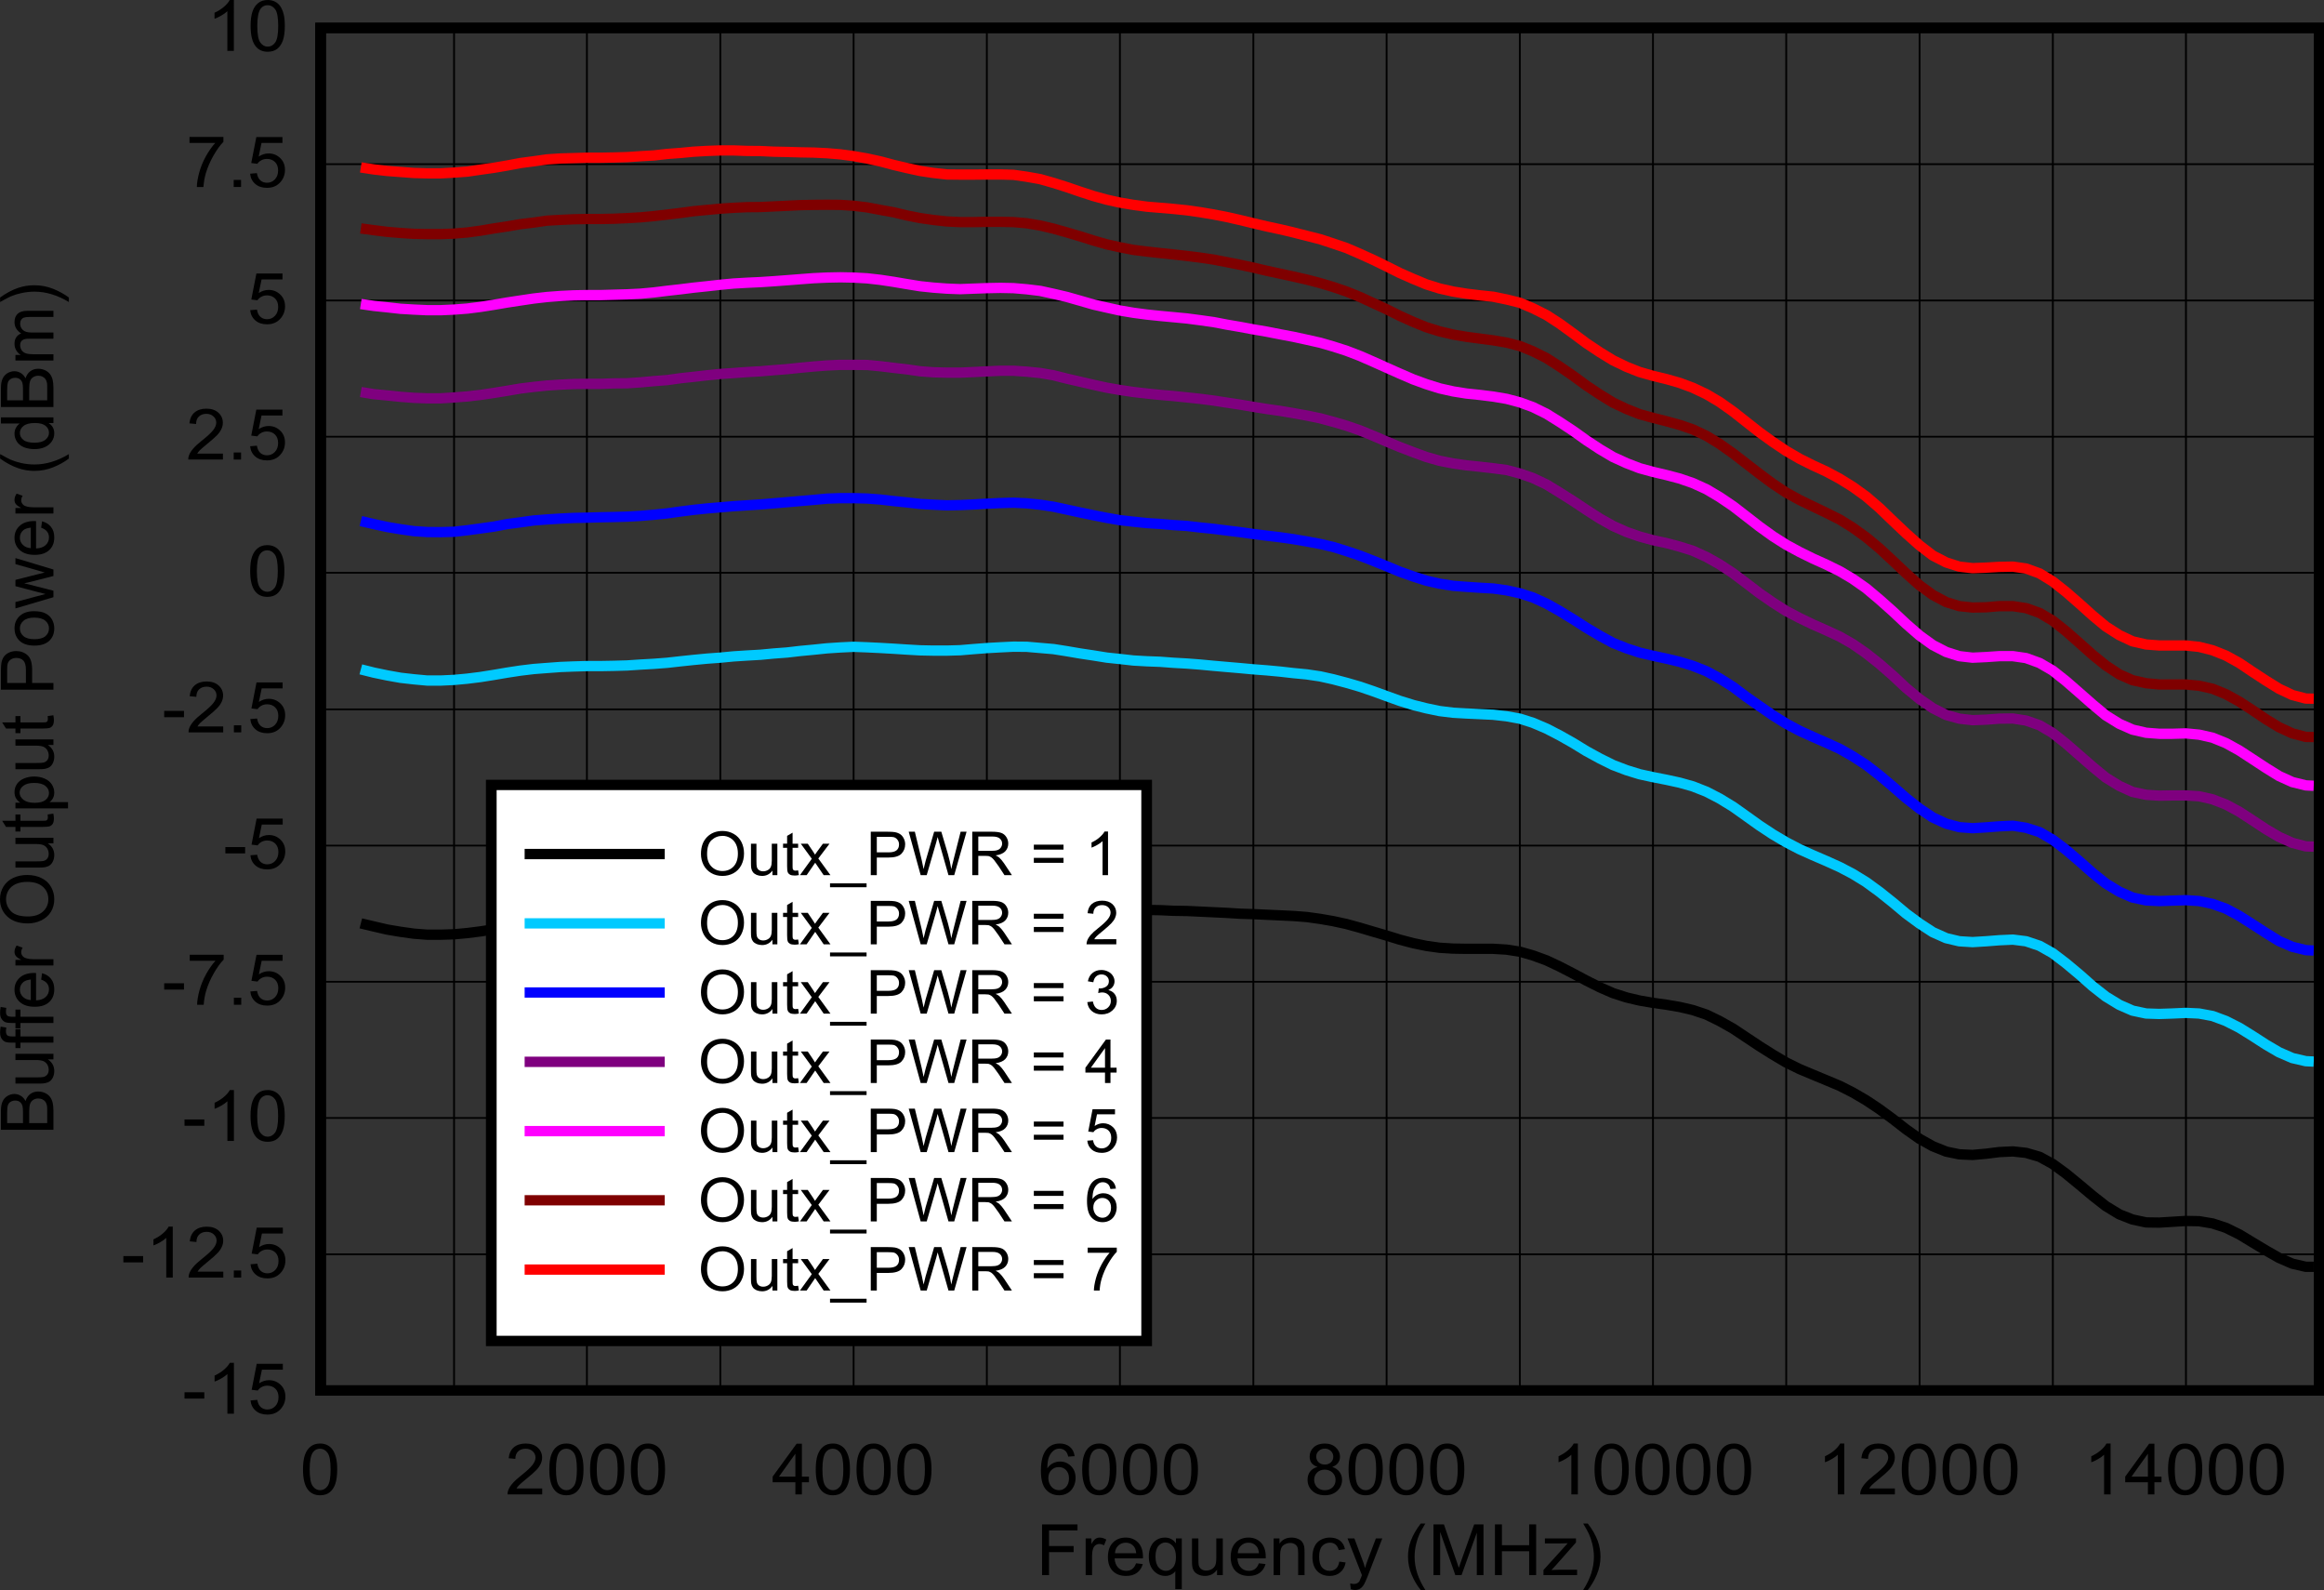 <?xml version="1.0" encoding="UTF-8" standalone="no"?>
<svg
   xmlns:dc="http://purl.org/dc/elements/1.1/"
   xmlns:cc="http://creativecommons.org/ns#"
   xmlns:rdf="http://www.w3.org/1999/02/22-rdf-syntax-ns#"
   xmlns:svg="http://www.w3.org/2000/svg"
   xmlns="http://www.w3.org/2000/svg"
   xmlns:xlink="http://www.w3.org/1999/xlink"
   xmlns:sodipodi="http://sodipodi.sourceforge.net/DTD/sodipodi-0.dtd"
   xmlns:inkscape="http://www.inkscape.org/namespaces/inkscape"
   sodipodi:docname="tc_BUF_OutPowerVsPowerCodes_1906.pdf"
   id="svg751"
   version="1.2"
   viewBox="0 0 385.376 263.595"
   height="263.595pt"
   width="385.376pt">
  <rect x="0" y="0" width="385.376" height="263.595" fill="#333333" stroke="none"/>
  <sodipodi:namedview
     id="namedview753"
     inkscape:window-height="480"
     inkscape:window-width="640"
     inkscape:pageshadow="2"
     inkscape:pageopacity="0"
     guidetolerance="10"
     gridtolerance="10"
     objecttolerance="10"
     borderopacity="1"
     bordercolor="#666666"
     pagecolor="#ffffff" />
  <defs
     id="defs184">
    <g
       id="g182">
      <symbol
         id="glyph0-0"
         overflow="visible">
        <path
           inkscape:connector-curvature="0"
           id="path2"
           d="M 1.516,0 V -7.328 H 7.594 V 0 Z m 0.188,-0.188 H 7.406 V -7.156 H 1.703 Z m 0,0"
           style="stroke:none" />
      </symbol>
      <symbol
         id="glyph0-1"
         overflow="visible">
        <path
           inkscape:connector-curvature="0"
           id="path5"
           d="m 1,0 v -8.406 h 5.875 v 1 H 2.156 v 2.594 h 4.078 v 1 H 2.156 V 0 Z m 0,0"
           style="stroke:none" />
      </symbol>
      <symbol
         id="glyph0-2"
         overflow="visible">
        <path
           inkscape:connector-curvature="0"
           id="path8"
           d="M 0.797,0 V -6.078 H 1.75 v 0.922 c 0.246,-0.434 0.477,-0.723 0.688,-0.859 0.207,-0.133 0.43,-0.203 0.672,-0.203 0.363,0 0.734,0.113 1.109,0.328 L 3.844,-4.938 C 3.582,-5.082 3.32,-5.156 3.062,-5.156 c -0.23,0 -0.441,0.07 -0.625,0.203 C 2.25,-4.816 2.113,-4.629 2.031,-4.391 1.914,-4.023 1.859,-3.621 1.859,-3.188 V 0 Z m 0,0"
           style="stroke:none" />
      </symbol>
      <symbol
         id="glyph0-3"
         overflow="visible">
        <path
           inkscape:connector-curvature="0"
           id="path11"
           d="m 5.109,-1.953 1.109,0.125 C 6.039,-1.203 5.715,-0.715 5.25,-0.375 4.781,-0.031 4.18,0.141 3.453,0.141 2.523,0.141 1.789,-0.129 1.25,-0.672 0.707,-1.223 0.438,-1.992 0.438,-2.984 0.438,-4.012 0.707,-4.812 1.25,-5.375 c 0.551,-0.559 1.266,-0.844 2.141,-0.844 0.84,0 1.531,0.277 2.062,0.828 0.527,0.555 0.797,1.336 0.797,2.344 0,0.055 0,0.145 0,0.266 H 1.547 c 0.039,0.668 0.238,1.184 0.594,1.547 0.352,0.355 0.789,0.531 1.312,0.531 0.395,0 0.727,-0.098 1,-0.297 0.277,-0.207 0.5,-0.523 0.656,-0.953 z m -3.5,-1.672 H 5.125 C 5.082,-4.133 4.945,-4.52 4.719,-4.781 4.383,-5.176 3.945,-5.375 3.406,-5.375 c -0.492,0 -0.91,0.164 -1.25,0.484 -0.336,0.312 -0.52,0.738 -0.547,1.266 z m 0,0"
           style="stroke:none" />
      </symbol>
      <symbol
         id="glyph0-4"
         overflow="visible">
        <path
           inkscape:connector-curvature="0"
           id="path14"
           d="m 4.812,2.328 v -2.969 c -0.156,0.219 -0.387,0.41 -0.688,0.562 -0.305,0.145 -0.621,0.219 -0.953,0.219 -0.75,0 -1.398,-0.285 -1.938,-0.859 -0.543,-0.582 -0.812,-1.375 -0.812,-2.375 0,-0.613 0.109,-1.16 0.328,-1.641 0.227,-0.488 0.551,-0.859 0.969,-1.109 0.414,-0.246 0.875,-0.375 1.375,-0.375 0.77,0 1.379,0.32 1.828,0.953 v -0.812 h 0.969 v 8.406 z M 1.531,-3.062 c 0,0.781 0.164,1.371 0.5,1.766 0.34,0.398 0.754,0.594 1.234,0.594 0.445,0 0.832,-0.188 1.156,-0.562 0.332,-0.371 0.5,-0.941 0.5,-1.703 0,-0.809 -0.176,-1.422 -0.516,-1.828 C 4.062,-5.199 3.652,-5.406 3.188,-5.406 c -0.461,0 -0.852,0.195 -1.172,0.578 -0.324,0.375 -0.484,0.965 -0.484,1.766 z m 0,0"
           style="stroke:none" />
      </symbol>
      <symbol
         id="glyph0-5"
         overflow="visible">
        <path
           inkscape:connector-curvature="0"
           id="path17"
           d="m 4.938,0 v -0.891 c -0.492,0.688 -1.16,1.031 -2,1.031 -0.375,0 -0.727,-0.07 -1.047,-0.203 C 1.566,-0.207 1.324,-0.383 1.172,-0.594 1.016,-0.801 0.902,-1.055 0.844,-1.359 0.801,-1.555 0.781,-1.875 0.781,-2.312 v -3.766 h 1.062 v 3.375 c 0,0.531 0.02,0.895 0.062,1.078 0.07,0.273 0.219,0.488 0.438,0.641 0.215,0.156 0.484,0.234 0.797,0.234 0.32,0 0.625,-0.078 0.906,-0.234 C 4.324,-1.137 4.523,-1.352 4.641,-1.625 4.754,-1.902 4.812,-2.305 4.812,-2.828 v -3.25 H 5.891 V 0 Z m 0,0"
           style="stroke:none" />
      </symbol>
      <symbol
         id="glyph0-6"
         overflow="visible">
        <path
           inkscape:connector-curvature="0"
           id="path20"
           d="m 0.797,0 v -6.078 h 0.969 v 0.859 c 0.457,-0.664 1.125,-1 2,-1 0.383,0 0.734,0.07 1.047,0.203 0.32,0.125 0.562,0.301 0.719,0.516 0.152,0.211 0.266,0.461 0.328,0.75 0.039,0.199 0.062,0.539 0.062,1.016 V 0 h -1.062 v -3.703 c 0,-0.414 -0.043,-0.727 -0.125,-0.938 -0.086,-0.207 -0.238,-0.375 -0.453,-0.5 -0.211,-0.121 -0.457,-0.188 -0.734,-0.188 -0.461,0 -0.855,0.145 -1.188,0.422 C 2.035,-4.625 1.875,-4.098 1.875,-3.328 V 0 Z m 0,0"
           style="stroke:none" />
      </symbol>
      <symbol
         id="glyph0-7"
         overflow="visible">
        <path
           inkscape:connector-curvature="0"
           id="path23"
           d="M 4.922,-2.234 5.969,-2.094 c -0.117,0.699 -0.414,1.246 -0.891,1.641 -0.469,0.398 -1.051,0.594 -1.734,0.594 -0.867,0 -1.566,-0.27 -2.094,-0.812 -0.523,-0.551 -0.781,-1.332 -0.781,-2.344 0,-0.652 0.113,-1.227 0.344,-1.719 0.227,-0.496 0.57,-0.867 1.031,-1.109 0.457,-0.246 0.957,-0.375 1.5,-0.375 0.684,0 1.25,0.168 1.688,0.5 0.434,0.336 0.711,0.809 0.828,1.422 l -1.031,0.156 C 4.723,-4.543 4.543,-4.852 4.297,-5.062 c -0.25,-0.207 -0.555,-0.312 -0.906,-0.312 -0.543,0 -0.98,0.191 -1.312,0.562 -0.336,0.375 -0.5,0.965 -0.5,1.766 0,0.812 0.16,1.41 0.484,1.781 0.32,0.375 0.742,0.562 1.266,0.562 0.414,0 0.766,-0.125 1.047,-0.375 0.277,-0.246 0.461,-0.633 0.547,-1.156 z m 0,0"
           style="stroke:none" />
      </symbol>
      <symbol
         id="glyph0-8"
         overflow="visible">
        <path
           inkscape:connector-curvature="0"
           id="path26"
           d="M 0.75,2.344 0.641,1.375 C 0.867,1.434 1.07,1.469 1.25,1.469 c 0.238,0 0.426,-0.043 0.562,-0.125 C 1.957,1.27 2.078,1.164 2.172,1.031 2.23,0.926 2.344,0.668 2.5,0.266 c 0.008,-0.062 0.039,-0.148 0.094,-0.25 L 0.203,-6.078 H 1.344 l 1.312,3.516 c 0.176,0.449 0.328,0.918 0.453,1.406 0.121,-0.465 0.273,-0.926 0.453,-1.375 l 1.344,-3.547 h 1.062 l -2.391,6.188 c -0.262,0.664 -0.465,1.125 -0.609,1.375 -0.188,0.34 -0.41,0.594 -0.656,0.75 C 2.07,2.387 1.777,2.469 1.438,2.469 1.238,2.469 1.008,2.426 0.75,2.344 Z m 0,0"
           style="stroke:none" />
      </symbol>
      <symbol
         id="glyph0-9"
         overflow="visible">
        <path
           inkscape:connector-curvature="0"
           id="path29"
           d=""
           style="stroke:none" />
      </symbol>
      <symbol
         id="glyph0-10"
         overflow="visible">
        <path
           inkscape:connector-curvature="0"
           id="path32"
           d="M 2.844,2.469 C 2.25,1.75 1.746,0.91 1.344,-0.047 c -0.406,-0.965 -0.609,-1.969 -0.609,-3 0,-0.902 0.148,-1.773 0.453,-2.609 0.363,-0.965 0.914,-1.93 1.656,-2.891 H 3.609 C 3.129,-7.742 2.809,-7.176 2.656,-6.844 2.414,-6.312 2.227,-5.758 2.094,-5.188 c -0.18,0.711 -0.266,1.43 -0.266,2.156 0,1.836 0.594,3.664 1.781,5.5 z m 0,0"
           style="stroke:none" />
      </symbol>
      <symbol
         id="glyph0-11"
         overflow="visible">
        <path
           inkscape:connector-curvature="0"
           id="path35"
           d="M 0.906,0 V -8.406 H 2.641 L 4.688,-2.453 c 0.195,0.555 0.336,0.973 0.422,1.25 C 5.211,-1.512 5.367,-1.969 5.578,-2.562 L 7.656,-8.406 H 9.203 V 0 H 8.094 V -7.031 L 5.562,0 H 4.531 L 2.016,-7.156 V 0 Z m 0,0"
           style="stroke:none" />
      </symbol>
      <symbol
         id="glyph0-12"
         overflow="visible">
        <path
           inkscape:connector-curvature="0"
           id="path38"
           d="M 0.969,0 V -8.406 H 2.125 v 3.453 H 6.641 V -8.406 h 1.156 V 0 H 6.641 V -3.953 H 2.125 V 0 Z m 0,0"
           style="stroke:none" />
      </symbol>
      <symbol
         id="glyph0-13"
         overflow="visible">
        <path
           inkscape:connector-curvature="0"
           id="path41"
           d="M 0.234,0 V -0.844 L 4.25,-5.281 C 3.789,-5.258 3.387,-5.25 3.047,-5.25 H 0.469 V -6.078 H 5.625 V -5.406 L 2.219,-1.547 1.562,-0.844 C 2.027,-0.871 2.477,-0.891 2.906,-0.891 H 5.812 V 0 Z m 0,0"
           style="stroke:none" />
      </symbol>
      <symbol
         id="glyph0-14"
         overflow="visible">
        <path
           inkscape:connector-curvature="0"
           id="path44"
           d="M 1.5,2.469 H 0.734 c 1.184,-1.836 1.781,-3.664 1.781,-5.5 0,-0.715 -0.09,-1.43 -0.266,-2.141 -0.137,-0.57 -0.324,-1.125 -0.562,-1.656 C 1.531,-7.168 1.211,-7.742 0.734,-8.547 H 1.5 c 0.746,0.961 1.301,1.926 1.656,2.891 0.301,0.836 0.453,1.707 0.453,2.609 0,1.031 -0.211,2.035 -0.625,3 C 2.578,0.91 2.082,1.75 1.5,2.469 Z m 0,0"
           style="stroke:none" />
      </symbol>
      <symbol
         id="glyph0-15"
         overflow="visible">
        <path
           inkscape:connector-curvature="0"
           id="path47"
           d="m 0.5,-4.141 c 0,-0.988 0.102,-1.785 0.312,-2.391 0.215,-0.613 0.535,-1.082 0.953,-1.406 0.414,-0.332 0.941,-0.5 1.578,-0.5 0.465,0 0.875,0.098 1.219,0.281 0.352,0.18 0.645,0.441 0.875,0.781 0.227,0.344 0.406,0.762 0.531,1.25 0.133,0.492 0.203,1.152 0.203,1.984 0,0.98 -0.105,1.777 -0.312,2.391 -0.211,0.605 -0.523,1.074 -0.938,1.406 C 4.504,-0.02 3.977,0.141 3.344,0.141 2.5,0.141 1.836,-0.148 1.359,-0.734 0.785,-1.43 0.5,-2.566 0.5,-4.141 Z m 1.109,0 c 0,1.375 0.164,2.293 0.5,2.75 0.332,0.461 0.742,0.688 1.234,0.688 0.488,0 0.898,-0.227 1.234,-0.688 0.332,-0.457 0.5,-1.375 0.5,-2.75 0,-1.383 -0.168,-2.301 -0.5,-2.75 -0.336,-0.457 -0.754,-0.688 -1.25,-0.688 -0.492,0 -0.883,0.199 -1.172,0.594 -0.367,0.512 -0.547,1.461 -0.547,2.844 z m 0,0"
           style="stroke:none" />
      </symbol>
      <symbol
         id="glyph0-16"
         overflow="visible">
        <path
           inkscape:connector-curvature="0"
           id="path50"
           d="M 6.125,-0.984 V 0 H 0.375 C 0.363,-0.246 0.406,-0.488 0.5,-0.719 c 0.145,-0.371 0.379,-0.742 0.703,-1.109 0.32,-0.371 0.785,-0.801 1.391,-1.281 0.945,-0.746 1.586,-1.344 1.922,-1.781 0.332,-0.434 0.5,-0.848 0.5,-1.234 0,-0.402 -0.16,-0.75 -0.469,-1.031 C 4.242,-7.434 3.852,-7.578 3.375,-7.578 c -0.523,0 -0.941,0.152 -1.25,0.453 -0.305,0.293 -0.453,0.707 -0.453,1.234 L 0.562,-6 c 0.082,-0.789 0.367,-1.395 0.859,-1.812 0.488,-0.414 1.145,-0.625 1.969,-0.625 0.832,0 1.492,0.227 1.984,0.672 0.488,0.449 0.734,1.004 0.734,1.656 0,0.344 -0.074,0.68 -0.219,1 -0.137,0.324 -0.371,0.668 -0.703,1.031 -0.336,0.355 -0.887,0.848 -1.656,1.469 -0.637,0.523 -1.051,0.879 -1.234,1.062 -0.18,0.188 -0.324,0.379 -0.438,0.562 z m 0,0"
           style="stroke:none" />
      </symbol>
      <symbol
         id="glyph0-17"
         overflow="visible">
        <path
           inkscape:connector-curvature="0"
           id="path53"
           d="M 3.922,0 V -2.016 H 0.156 v -0.938 L 4.125,-8.406 H 5 v 5.453 h 1.172 v 0.938 H 5 V 0 Z m 0,-2.953 V -6.75 l -2.719,3.797 z m 0,0"
           style="stroke:none" />
      </symbol>
      <symbol
         id="glyph0-18"
         overflow="visible">
        <path
           inkscape:connector-curvature="0"
           id="path56"
           d="m 6.047,-6.344 -1.062,0.078 c -0.094,-0.402 -0.23,-0.695 -0.406,-0.875 -0.281,-0.301 -0.637,-0.453 -1.062,-0.453 -0.344,0 -0.645,0.098 -0.891,0.281 -0.344,0.242 -0.617,0.59 -0.812,1.047 -0.188,0.449 -0.289,1.098 -0.297,1.938 0.258,-0.383 0.57,-0.664 0.938,-0.844 0.371,-0.184 0.766,-0.281 1.172,-0.281 0.715,0 1.328,0.258 1.828,0.766 0.496,0.5 0.75,1.152 0.75,1.953 0,0.531 -0.121,1.027 -0.359,1.484 C 5.613,-0.801 5.289,-0.457 4.875,-0.219 4.469,0.02 4.004,0.141 3.484,0.141 c -0.898,0 -1.629,-0.312 -2.188,-0.938 -0.562,-0.633 -0.844,-1.68 -0.844,-3.141 0,-1.613 0.312,-2.789 0.938,-3.531 0.539,-0.645 1.27,-0.969 2.188,-0.969 0.684,0 1.25,0.191 1.688,0.562 0.434,0.367 0.695,0.879 0.781,1.531 z m -4.359,3.625 c 0,0.355 0.078,0.695 0.234,1.016 0.152,0.324 0.375,0.574 0.656,0.75 0.277,0.168 0.57,0.25 0.875,0.25 0.457,0 0.848,-0.176 1.172,-0.531 0.32,-0.352 0.484,-0.832 0.484,-1.438 0,-0.57 -0.164,-1.023 -0.484,-1.359 -0.312,-0.332 -0.715,-0.5 -1.203,-0.5 -0.492,0 -0.902,0.168 -1.234,0.5 -0.336,0.336 -0.5,0.773 -0.5,1.312 z m 0,0"
           style="stroke:none" />
      </symbol>
      <symbol
         id="glyph0-19"
         overflow="visible">
        <path
           inkscape:connector-curvature="0"
           id="path59"
           d="m 2.156,-4.562 c -0.449,-0.152 -0.785,-0.375 -1,-0.656 -0.211,-0.289 -0.312,-0.641 -0.312,-1.047 0,-0.613 0.223,-1.129 0.672,-1.547 0.457,-0.414 1.066,-0.625 1.828,-0.625 0.758,0 1.367,0.215 1.828,0.641 0.465,0.43 0.703,0.949 0.703,1.562 0,0.387 -0.113,0.727 -0.328,1.016 -0.211,0.281 -0.527,0.504 -0.953,0.656 0.527,0.18 0.93,0.457 1.203,0.828 0.277,0.367 0.422,0.809 0.422,1.328 0,0.719 -0.27,1.324 -0.797,1.812 -0.523,0.492 -1.211,0.734 -2.062,0.734 -0.855,0 -1.551,-0.242 -2.078,-0.734 C 0.758,-1.082 0.5,-1.691 0.5,-2.422 c 0,-0.551 0.141,-1.008 0.422,-1.375 C 1.211,-4.168 1.625,-4.426 2.156,-4.562 Z M 1.938,-6.297 c 0,0.398 0.129,0.723 0.391,0.969 0.27,0.25 0.613,0.375 1.031,0.375 0.414,0 0.754,-0.125 1.016,-0.375 0.258,-0.246 0.391,-0.555 0.391,-0.922 0,-0.371 -0.137,-0.691 -0.406,-0.953 -0.273,-0.258 -0.605,-0.391 -1,-0.391 -0.406,0 -0.746,0.133 -1.016,0.391 -0.273,0.25 -0.406,0.555 -0.406,0.906 z m -0.344,3.875 c 0,0.293 0.07,0.582 0.219,0.859 0.145,0.273 0.359,0.488 0.641,0.641 0.277,0.148 0.586,0.219 0.922,0.219 0.508,0 0.93,-0.156 1.266,-0.469 0.332,-0.32 0.5,-0.727 0.5,-1.219 0,-0.496 -0.176,-0.91 -0.516,-1.234 -0.344,-0.32 -0.777,-0.484 -1.297,-0.484 -0.5,0 -0.918,0.164 -1.25,0.484 -0.324,0.324 -0.484,0.727 -0.484,1.203 z m 0,0"
           style="stroke:none" />
      </symbol>
      <symbol
         id="glyph0-20"
         overflow="visible">
        <path
           inkscape:connector-curvature="0"
           id="path62"
           d="M 4.531,0 H 3.453 v -6.578 c -0.25,0.242 -0.586,0.48 -1,0.719 -0.418,0.242 -0.793,0.418 -1.125,0.531 v -1 C 1.918,-6.598 2.441,-6.926 2.891,-7.312 3.336,-7.695 3.656,-8.07 3.844,-8.438 h 0.688 z m 0,0"
           style="stroke:none" />
      </symbol>
      <symbol
         id="glyph0-21"
         overflow="visible">
        <path
           inkscape:connector-curvature="0"
           id="path65"
           d="M 0.391,-2.516 V -3.562 h 3.281 v 1.047 z m 0,0"
           style="stroke:none" />
      </symbol>
      <symbol
         id="glyph0-22"
         overflow="visible">
        <path
           inkscape:connector-curvature="0"
           id="path68"
           d="m 0.5,-2.203 1.125,-0.094 c 0.082,0.531 0.273,0.934 0.578,1.203 0.301,0.262 0.664,0.391 1.094,0.391 0.52,0 0.957,-0.188 1.312,-0.562 C 4.961,-1.637 5.141,-2.133 5.141,-2.75 5.141,-3.34 4.965,-3.805 4.625,-4.141 4.281,-4.48 3.832,-4.656 3.281,-4.656 c -0.344,0 -0.66,0.082 -0.938,0.234 -0.273,0.148 -0.488,0.34 -0.641,0.578 l -1.016,-0.125 0.844,-4.312 h 4.328 v 0.984 h -3.469 l -0.469,2.25 C 2.441,-5.387 2.988,-5.562 3.562,-5.562 c 0.758,0 1.398,0.258 1.922,0.766 0.527,0.5 0.797,1.152 0.797,1.953 0,0.762 -0.238,1.418 -0.703,1.969 C 5.023,-0.195 4.262,0.141 3.297,0.141 2.504,0.141 1.855,-0.07 1.359,-0.5 0.859,-0.926 0.57,-1.492 0.5,-2.203 Z m 0,0"
           style="stroke:none" />
      </symbol>
      <symbol
         id="glyph0-23"
         overflow="visible">
        <path
           inkscape:connector-curvature="0"
           id="path71"
           d="m 1.109,0 v -1.172 h 1.219 V 0 Z m 0,0"
           style="stroke:none" />
      </symbol>
      <symbol
         id="glyph0-24"
         overflow="visible">
        <path
           inkscape:connector-curvature="0"
           id="path74"
           d="m 0.578,-7.297 v -1 h 5.625 v 0.812 C 5.648,-6.922 5.102,-6.164 4.562,-5.219 4.02,-4.27 3.598,-3.301 3.297,-2.312 3.086,-1.602 2.949,-0.832 2.891,0 H 1.797 C 1.805,-0.652 1.938,-1.453 2.188,-2.391 2.445,-3.324 2.816,-4.227 3.297,-5.094 3.785,-5.965 4.301,-6.703 4.844,-7.297 Z m 0,0"
           style="stroke:none" />
      </symbol>
      <symbol
         id="glyph1-0"
         overflow="visible">
        <path
           inkscape:connector-curvature="0"
           id="path77"
           d="M 0,-1.469 H -7.594 V -7.328 H 0 Z m -0.188,-0.188 v -5.5 h -7.219 v 5.5 z m 0,0"
           style="stroke:none" />
      </symbol>
      <symbol
         id="glyph1-1"
         overflow="visible">
        <path
           inkscape:connector-curvature="0"
           id="path80"
           d="m 0,-0.859 h -8.703 v -3.156 c 0,-0.633 0.09,-1.145 0.266,-1.531 0.18,-0.395 0.449,-0.703 0.812,-0.922 0.367,-0.215 0.754,-0.328 1.156,-0.328 0.367,0 0.715,0.102 1.047,0.297 0.324,0.188 0.59,0.48 0.797,0.875 0.156,-0.508 0.426,-0.898 0.797,-1.172 0.367,-0.27 0.805,-0.406 1.312,-0.406 0.406,0 0.789,0.086 1.141,0.25 0.344,0.168 0.613,0.379 0.797,0.625 0.188,0.242 0.336,0.551 0.438,0.922 C -0.047,-5.039 0,-4.59 0,-4.062 Z M -5.047,-1.969 v -1.812 c 0,-0.496 -0.031,-0.852 -0.094,-1.062 -0.09,-0.277 -0.238,-0.492 -0.438,-0.641 -0.195,-0.145 -0.453,-0.219 -0.766,-0.219 -0.277,0 -0.531,0.07 -0.75,0.203 -0.227,0.137 -0.379,0.332 -0.453,0.578 -0.082,0.242 -0.125,0.664 -0.125,1.266 v 1.688 z m 4.016,0 V -4.062 c 0,-0.352 -0.008,-0.602 -0.031,-0.75 -0.051,-0.258 -0.129,-0.473 -0.234,-0.641 -0.113,-0.176 -0.273,-0.316 -0.484,-0.422 -0.215,-0.113 -0.461,-0.172 -0.734,-0.172 -0.332,0 -0.617,0.086 -0.859,0.25 -0.238,0.156 -0.406,0.379 -0.5,0.656 -0.09,0.281 -0.141,0.695 -0.141,1.234 v 1.938 z m 0,0"
           style="stroke:none" />
      </symbol>
      <symbol
         id="glyph1-2"
         overflow="visible">
        <path
           inkscape:connector-curvature="0"
           id="path83"
           d="m 0,-4.766 h -0.922 c 0.711,0.48 1.062,1.129 1.062,1.938 0,0.355 -0.07,0.691 -0.203,1 -0.145,0.312 -0.328,0.551 -0.547,0.703 -0.215,0.148 -0.484,0.254 -0.797,0.312 -0.207,0.043 -0.535,0.062 -0.984,0.062 h -3.906 V -1.781 H -2.812 c 0.562,0 0.941,-0.02 1.125,-0.062 0.281,-0.059 0.508,-0.195 0.672,-0.406 0.156,-0.215 0.234,-0.477 0.234,-0.781 0,-0.309 -0.078,-0.602 -0.234,-0.875 C -1.18,-4.176 -1.406,-4.367 -1.688,-4.484 -1.977,-4.598 -2.391,-4.656 -2.922,-4.656 h -3.375 V -5.688 H 0 Z m 0,0"
           style="stroke:none" />
      </symbol>
      <symbol
         id="glyph1-3"
         overflow="visible">
        <path
           inkscape:connector-curvature="0"
           id="path86"
           d="m 0,-1.016 h -5.469 v 0.906 h -0.828 v -0.906 H -6.969 c -0.426,0 -0.742,-0.035 -0.953,-0.109 -0.27,-0.102 -0.488,-0.281 -0.656,-0.531 -0.176,-0.246 -0.266,-0.598 -0.266,-1.047 0,-0.289 0.035,-0.613 0.094,-0.969 l 0.938,0.156 c -0.039,0.219 -0.062,0.426 -0.062,0.609 0,0.312 0.074,0.539 0.219,0.672 0.137,0.125 0.395,0.188 0.766,0.188 h 0.594 v -1.188 h 0.828 v 1.188 H 0 Z m 0,0"
           style="stroke:none" />
      </symbol>
      <symbol
         id="glyph1-4"
         overflow="visible">
        <path
           inkscape:connector-curvature="0"
           id="path89"
           d="M -2.031,-4.938 -1.891,-6 c 0.648,0.168 1.148,0.48 1.5,0.938 0.355,0.449 0.531,1.027 0.531,1.734 0,0.887 -0.281,1.59 -0.844,2.109 -0.57,0.523 -1.367,0.781 -2.391,0.781 -1.059,0 -1.883,-0.258 -2.469,-0.781 -0.59,-0.527 -0.891,-1.211 -0.891,-2.047 0,-0.809 0.293,-1.477 0.875,-2 0.574,-0.52 1.383,-0.781 2.422,-0.781 0.062,0 0.16,0.008 0.281,0.016 V -1.5 c 0.688,-0.027 1.223,-0.219 1.594,-0.562 0.367,-0.34 0.547,-0.766 0.547,-1.266 0,-0.383 -0.102,-0.707 -0.312,-0.969 C -1.254,-4.566 -1.582,-4.781 -2.031,-4.938 Z M -3.75,-1.547 v -3.406 c -0.527,0.055 -0.93,0.184 -1.203,0.391 -0.402,0.336 -0.609,0.762 -0.609,1.281 0,0.469 0.168,0.867 0.5,1.188 0.324,0.324 0.762,0.508 1.312,0.547 z m 0,0"
           style="stroke:none" />
      </symbol>
      <symbol
         id="glyph1-5"
         overflow="visible">
        <path
           inkscape:connector-curvature="0"
           id="path92"
           d="M 0,-0.766 H -6.297 V -1.688 h 0.953 c -0.445,-0.238 -0.742,-0.457 -0.891,-0.656 -0.145,-0.195 -0.219,-0.422 -0.219,-0.672 0,-0.34 0.117,-0.691 0.344,-1.047 l 1,0.344 c -0.152,0.262 -0.234,0.52 -0.234,0.766 0,0.219 0.074,0.426 0.219,0.609 0.137,0.18 0.332,0.305 0.578,0.375 0.375,0.117 0.793,0.172 1.25,0.172 H 0 Z m 0,0"
           style="stroke:none" />
      </symbol>
      <symbol
         id="glyph1-6"
         overflow="visible">
        <path
           inkscape:connector-curvature="0"
           id="path95"
           d=""
           style="stroke:none" />
      </symbol>
      <symbol
         id="glyph1-7"
         overflow="visible">
        <path
           inkscape:connector-curvature="0"
           id="path98"
           d="m -4.234,-0.562 c -1.445,0 -2.578,-0.375 -3.391,-1.125 -0.82,-0.746 -1.234,-1.719 -1.234,-2.906 0,-0.77 0.195,-1.469 0.578,-2.094 0.387,-0.621 0.926,-1.098 1.609,-1.422 0.688,-0.32 1.465,-0.484 2.328,-0.484 0.887,0 1.68,0.176 2.375,0.516 0.699,0.344 1.227,0.836 1.578,1.469 0.355,0.625 0.531,1.305 0.531,2.031 0,0.793 -0.191,1.504 -0.578,2.125 -0.395,0.617 -0.938,1.086 -1.625,1.406 -0.684,0.324 -1.41,0.484 -2.172,0.484 z m 0.016,-1.156 c 1.055,0 1.883,-0.27 2.484,-0.812 0.594,-0.539 0.891,-1.223 0.891,-2.047 0,-0.832 -0.301,-1.52 -0.906,-2.062 -0.613,-0.539 -1.477,-0.812 -2.594,-0.812 -0.707,0 -1.328,0.117 -1.859,0.344 -0.527,0.23 -0.938,0.57 -1.219,1.016 -0.289,0.449 -0.438,0.949 -0.438,1.5 0,0.781 0.285,1.461 0.844,2.031 0.555,0.562 1.488,0.844 2.797,0.844 z m 0,0"
           style="stroke:none" />
      </symbol>
      <symbol
         id="glyph1-8"
         overflow="visible">
        <path
           inkscape:connector-curvature="0"
           id="path101"
           d="m -0.953,-3.031 0.938,-0.141 c 0.059,0.293 0.094,0.555 0.094,0.781 0,0.375 -0.059,0.668 -0.172,0.875 -0.121,0.199 -0.285,0.34 -0.484,0.422 -0.207,0.086 -0.629,0.125 -1.266,0.125 h -3.625 v 0.766 H -6.297 V -0.969 h -1.562 L -8.5,-1.984 h 2.203 V -3.031 h 0.828 v 1.047 h 3.688 c 0.305,0 0.504,-0.016 0.594,-0.047 0.086,-0.039 0.152,-0.102 0.203,-0.188 0.043,-0.082 0.062,-0.203 0.062,-0.359 0,-0.113 -0.008,-0.266 -0.031,-0.453 z m 0,0"
           style="stroke:none" />
      </symbol>
      <symbol
         id="glyph1-9"
         overflow="visible">
        <path
           inkscape:connector-curvature="0"
           id="path104"
           d="m 2.422,-0.781 h -8.719 v -0.938 h 0.812 c -0.32,-0.215 -0.562,-0.461 -0.719,-0.734 -0.164,-0.277 -0.25,-0.625 -0.25,-1.031 0,-0.508 0.145,-0.961 0.422,-1.359 0.281,-0.402 0.68,-0.707 1.188,-0.906 0.5,-0.207 1.051,-0.312 1.641,-0.312 0.648,0 1.23,0.117 1.75,0.344 0.512,0.219 0.91,0.543 1.188,0.969 0.27,0.43 0.406,0.879 0.406,1.344 0,0.344 -0.074,0.66 -0.219,0.938 -0.152,0.273 -0.348,0.492 -0.578,0.656 h 3.078 z m -5.531,-0.922 c 0.805,0 1.402,-0.156 1.797,-0.469 0.387,-0.32 0.578,-0.707 0.578,-1.156 0,-0.457 -0.195,-0.848 -0.594,-1.172 -0.402,-0.332 -1.031,-0.5 -1.875,-0.5 -0.801,0 -1.398,0.164 -1.797,0.484 -0.402,0.312 -0.609,0.695 -0.609,1.141 0,0.438 0.215,0.832 0.641,1.172 0.43,0.336 1.051,0.5 1.859,0.5 z m 0,0"
           style="stroke:none" />
      </symbol>
      <symbol
         id="glyph1-10"
         overflow="visible">
        <path
           inkscape:connector-curvature="0"
           id="path107"
           d="m 0,-0.906 h -8.703 v -3.172 c 0,-0.551 0.027,-0.973 0.078,-1.266 0.074,-0.414 0.215,-0.766 0.422,-1.047 0.199,-0.277 0.48,-0.504 0.844,-0.672 0.355,-0.164 0.746,-0.25 1.172,-0.25 0.742,0 1.371,0.23 1.891,0.688 0.512,0.449 0.766,1.27 0.766,2.453 v 2.156 H 0 Z M -4.562,-2.016 V -4.188 c 0,-0.715 -0.133,-1.227 -0.406,-1.531 -0.277,-0.301 -0.676,-0.453 -1.188,-0.453 -0.363,0 -0.672,0.09 -0.922,0.266 -0.258,0.18 -0.43,0.414 -0.516,0.703 -0.051,0.188 -0.078,0.535 -0.078,1.031 v 2.156 z m 0,0"
           style="stroke:none" />
      </symbol>
      <symbol
         id="glyph1-11"
         overflow="visible">
        <path
           inkscape:connector-curvature="0"
           id="path110"
           d="m -3.156,-0.391 c -1.164,0 -2.031,-0.312 -2.594,-0.938 -0.465,-0.52 -0.703,-1.16 -0.703,-1.922 0,-0.832 0.289,-1.516 0.859,-2.047 0.562,-0.527 1.352,-0.797 2.359,-0.797 0.805,0 1.441,0.121 1.906,0.359 0.469,0.23 0.836,0.57 1.094,1.016 0.246,0.449 0.375,0.941 0.375,1.469 0,0.855 -0.281,1.551 -0.844,2.078 -0.57,0.523 -1.391,0.781 -2.453,0.781 z m 0,-1.062 c 0.812,0 1.426,-0.164 1.828,-0.5 0.398,-0.34 0.594,-0.773 0.594,-1.297 0,-0.508 -0.203,-0.93 -0.609,-1.266 -0.402,-0.34 -1.02,-0.516 -1.844,-0.516 -0.777,0 -1.367,0.176 -1.766,0.516 -0.402,0.344 -0.609,0.77 -0.609,1.266 0,0.523 0.207,0.957 0.609,1.297 0.398,0.336 0.996,0.5 1.797,0.5 z m 0,0"
           style="stroke:none" />
      </symbol>
      <symbol
         id="glyph1-12"
         overflow="visible">
        <path
           inkscape:connector-curvature="0"
           id="path113"
           d="m 0,-1.891 -6.297,1.859 v -1.062 l 3.625,-0.969 1.359,-0.359 C -1.371,-2.441 -1.805,-2.551 -2.609,-2.75 l -3.688,-0.969 V -4.766 L -2.641,-5.688 -1.438,-5.984 -2.656,-6.344 -6.297,-7.375 v -1 L 0,-6.484 V -5.406 L -3.781,-4.438 -4.844,-4.203 0,-2.969 Z m 0,0"
           style="stroke:none" />
      </symbol>
      <symbol
         id="glyph1-13"
         overflow="visible">
        <path
           inkscape:connector-curvature="0"
           id="path116"
           d="m 2.562,-2.75 c -0.75,0.574 -1.621,1.059 -2.609,1.453 -0.996,0.398 -2.035,0.594 -3.109,0.594 -0.934,0 -1.836,-0.148 -2.703,-0.453 -0.996,-0.34 -1.992,-0.875 -2.984,-1.594 v -0.734 c 0.824,0.461 1.41,0.77 1.75,0.922 0.555,0.23 1.129,0.414 1.719,0.547 0.742,0.168 1.488,0.25 2.234,0.25 1.898,0 3.797,-0.57 5.703,-1.719 z m 0,0"
           style="stroke:none" />
      </symbol>
      <symbol
         id="glyph1-14"
         overflow="visible">
        <path
           inkscape:connector-curvature="0"
           id="path119"
           d="m 0,-4.719 h -0.797 c 0.625,0.387 0.938,0.957 0.938,1.703 0,0.48 -0.137,0.926 -0.406,1.328 -0.277,0.406 -0.664,0.727 -1.156,0.953 -0.496,0.219 -1.07,0.328 -1.719,0.328 -0.633,0 -1.207,-0.098 -1.719,-0.297 -0.508,-0.207 -0.898,-0.508 -1.172,-0.906 -0.277,-0.402 -0.422,-0.859 -0.422,-1.359 0,-0.371 0.086,-0.703 0.25,-0.984 0.156,-0.289 0.367,-0.523 0.625,-0.703 h -3.125 V -5.672 H 0 Z m -3.141,3.25 c 0.805,0 1.41,-0.16 1.812,-0.484 0.398,-0.332 0.594,-0.719 0.594,-1.156 0,-0.457 -0.188,-0.844 -0.562,-1.156 -0.383,-0.309 -0.973,-0.469 -1.766,-0.469 -0.852,0 -1.484,0.164 -1.891,0.484 -0.402,0.312 -0.609,0.707 -0.609,1.172 0,0.461 0.199,0.848 0.594,1.156 0.387,0.305 0.996,0.453 1.828,0.453 z m 0,0"
           style="stroke:none" />
      </symbol>
      <symbol
         id="glyph1-15"
         overflow="visible">
        <path
           inkscape:connector-curvature="0"
           id="path122"
           d="m 0,-0.781 h -6.297 v -0.922 h 0.875 c -0.301,-0.184 -0.547,-0.438 -0.734,-0.75 -0.195,-0.32 -0.297,-0.688 -0.297,-1.094 0,-0.445 0.102,-0.812 0.297,-1.094 0.199,-0.289 0.473,-0.5 0.812,-0.625 -0.738,-0.477 -1.109,-1.102 -1.109,-1.875 0,-0.602 0.18,-1.066 0.531,-1.391 0.344,-0.32 0.879,-0.484 1.594,-0.484 H 0 V -8 h -3.969 c -0.426,0 -0.734,0.039 -0.922,0.109 -0.184,0.062 -0.336,0.184 -0.453,0.359 -0.113,0.18 -0.172,0.387 -0.172,0.625 0,0.43 0.148,0.785 0.438,1.062 0.293,0.281 0.77,0.422 1.422,0.422 H 0 v 1.031 h -4.094 c -0.477,0 -0.832,0.086 -1.062,0.25 -0.238,0.168 -0.359,0.445 -0.359,0.828 0,0.293 0.082,0.566 0.234,0.812 0.156,0.242 0.395,0.418 0.703,0.531 0.305,0.105 0.742,0.156 1.312,0.156 H 0 Z m 0,0"
           style="stroke:none" />
      </symbol>
      <symbol
         id="glyph1-16"
         overflow="visible">
        <path
           inkscape:connector-curvature="0"
           id="path125"
           d="m 2.562,-1.453 v 0.75 c -1.906,-1.145 -3.805,-1.719 -5.703,-1.719 -0.746,0 -1.488,0.086 -2.219,0.25 -0.59,0.125 -1.16,0.305 -1.703,0.531 -0.363,0.156 -0.957,0.473 -1.781,0.938 v -0.75 c 0.992,-0.715 1.988,-1.25 2.984,-1.594 0.867,-0.289 1.77,-0.438 2.703,-0.438 1.074,0 2.113,0.199 3.109,0.594 0.988,0.398 1.859,0.879 2.609,1.438 z m 0,0"
           style="stroke:none" />
      </symbol>
      <symbol
         id="glyph2-0"
         overflow="visible">
        <path
           inkscape:connector-curvature="0"
           id="path128"
           d="m 1.297,0 v -6.297 h 5.219 V 0 Z M 1.469,-0.156 h 4.875 V -6.125 h -4.875 z m 0,0"
           style="stroke:none" />
      </symbol>
      <symbol
         id="glyph2-1"
         overflow="visible">
        <path
           inkscape:connector-curvature="0"
           id="path131"
           d="m 0.5,-3.516 c 0,-1.184 0.332,-2.117 1,-2.797 0.664,-0.676 1.523,-1.016 2.578,-1.016 0.684,0 1.305,0.164 1.859,0.484 0.551,0.312 0.973,0.758 1.266,1.328 0.289,0.562 0.438,1.207 0.438,1.922 0,0.73 -0.16,1.387 -0.469,1.969 C 6.867,-1.051 6.434,-0.613 5.875,-0.312 5.32,-0.02 4.723,0.125 4.078,0.125 3.367,0.125 2.738,-0.035 2.188,-0.359 1.633,-0.691 1.211,-1.141 0.922,-1.703 0.641,-2.273 0.5,-2.879 0.5,-3.516 Z M 1.516,-3.5 c 0,0.875 0.238,1.566 0.719,2.062 0.488,0.5 1.098,0.75 1.828,0.75 0.746,0 1.363,-0.25 1.844,-0.75 C 6.383,-1.945 6.625,-2.664 6.625,-3.594 6.625,-4.176 6.52,-4.688 6.312,-5.125 6.102,-5.559 5.801,-5.898 5.406,-6.141 c -0.398,-0.246 -0.84,-0.375 -1.328,-0.375 -0.699,0 -1.305,0.238 -1.812,0.703 -0.5,0.461 -0.75,1.23 -0.75,2.312 z m 0,0"
           style="stroke:none" />
      </symbol>
      <symbol
         id="glyph2-2"
         overflow="visible">
        <path
           inkscape:connector-curvature="0"
           id="path134"
           d="M 4.234,0 V -0.766 C 3.805,-0.172 3.23,0.125 2.516,0.125 2.191,0.125 1.887,0.066 1.609,-0.047 1.336,-0.168 1.133,-0.32 1,-0.5 0.863,-0.676 0.77,-0.895 0.719,-1.156 0.688,-1.332 0.672,-1.609 0.672,-1.984 V -5.219 h 0.906 v 2.891 c 0,0.469 0.02,0.785 0.062,0.938 C 1.691,-1.16 1.812,-0.977 2,-0.844 c 0.184,0.137 0.422,0.203 0.703,0.203 0.27,0 0.523,-0.066 0.766,-0.203 0.238,-0.133 0.406,-0.316 0.5,-0.547 C 4.07,-1.629 4.125,-1.973 4.125,-2.422 V -5.219 H 5.047 V 0 Z m 0,0"
           style="stroke:none" />
      </symbol>
      <symbol
         id="glyph2-3"
         overflow="visible">
        <path
           inkscape:connector-curvature="0"
           id="path137"
           d="m 2.688,-0.797 0.125,0.781 C 2.562,0.035 2.332,0.062 2.125,0.062 1.789,0.062 1.527,0.012 1.344,-0.078 1.164,-0.18 1.039,-0.316 0.969,-0.484 0.895,-0.648 0.859,-1 0.859,-1.531 v -3 H 0.188 v -0.688 h 0.672 v -1.297 l 0.906,-0.531 V -5.219 H 2.688 v 0.688 H 1.766 v 3.047 c 0,0.262 0.016,0.43 0.047,0.5 0.027,0.062 0.082,0.121 0.156,0.172 0.07,0.043 0.176,0.062 0.312,0.062 0.102,0 0.238,-0.016 0.406,-0.047 z m 0,0"
           style="stroke:none" />
      </symbol>
      <symbol
         id="glyph2-4"
         overflow="visible">
        <path
           inkscape:connector-curvature="0"
           id="path140"
           d="m 0.078,0 1.969,-2.719 -1.828,-2.5 H 1.375 L 2.203,-4 c 0.152,0.242 0.281,0.441 0.375,0.594 0.145,-0.215 0.281,-0.41 0.406,-0.578 l 0.906,-1.234 h 1.094 L 3.125,-2.766 5.141,0 h -1.125 L 2.906,-1.625 2.609,-2.062 1.188,0 Z m 0,0"
           style="stroke:none" />
      </symbol>
      <symbol
         id="glyph2-5"
         overflow="visible">
        <path
           inkscape:connector-curvature="0"
           id="path143"
           d="M -0.156,2 V 1.359 h 6.062 V 2 Z m 0,0"
           style="stroke:none" />
      </symbol>
      <symbol
         id="glyph2-6"
         overflow="visible">
        <path
           inkscape:connector-curvature="0"
           id="path146"
           d="M 0.797,0 V -7.203 H 3.625 c 0.488,0 0.863,0.023 1.125,0.062 0.363,0.062 0.672,0.18 0.922,0.344 0.246,0.168 0.445,0.402 0.594,0.703 C 6.418,-5.801 6.5,-5.477 6.5,-5.125 c 0,0.617 -0.207,1.137 -0.609,1.562 -0.406,0.43 -1.137,0.641 -2.188,0.641 H 1.797 V 0 Z m 1,-3.781 H 3.719 c 0.633,0 1.086,-0.113 1.359,-0.344 0.27,-0.227 0.406,-0.551 0.406,-0.969 0,-0.301 -0.086,-0.555 -0.25,-0.766 -0.156,-0.215 -0.363,-0.363 -0.609,-0.438 -0.168,-0.039 -0.477,-0.062 -0.922,-0.062 h -1.906 z m 0,0"
           style="stroke:none" />
      </symbol>
      <symbol
         id="glyph2-7"
         overflow="visible">
        <path
           inkscape:connector-curvature="0"
           id="path149"
           d="M 2.109,0 0.125,-7.203 h 1.016 l 1.141,4.719 C 2.395,-1.984 2.5,-1.488 2.594,-1 2.777,-1.77 2.891,-2.219 2.922,-2.344 L 4.344,-7.203 h 1.188 L 6.609,-3.562 C 6.867,-2.656 7.062,-1.801 7.188,-1 7.277,-1.457 7.406,-1.984 7.562,-2.578 l 1.172,-4.625 H 9.719 L 7.672,0 H 6.719 L 5.156,-5.484 C 5.02,-5.941 4.941,-6.223 4.922,-6.328 4.836,-6.004 4.762,-5.723 4.703,-5.484 L 3.109,0 Z m 0,0"
           style="stroke:none" />
      </symbol>
      <symbol
         id="glyph2-8"
         overflow="visible">
        <path
           inkscape:connector-curvature="0"
           id="path152"
           d="M 0.812,0 V -7.203 H 4.125 c 0.664,0 1.172,0.07 1.516,0.203 0.34,0.125 0.617,0.355 0.828,0.688 0.207,0.324 0.312,0.684 0.312,1.078 0,0.512 -0.176,0.945 -0.516,1.297 -0.344,0.344 -0.871,0.566 -1.578,0.656 0.258,0.125 0.457,0.246 0.594,0.359 0.277,0.262 0.551,0.586 0.812,0.969 L 7.391,0 H 6.156 L 5.172,-1.5 C 4.879,-1.926 4.637,-2.254 4.453,-2.484 4.266,-2.711 4.098,-2.875 3.953,-2.969 3.805,-3.059 3.652,-3.129 3.5,-3.172 3.383,-3.191 3.199,-3.203 2.953,-3.203 H 1.812 V 0 Z m 1,-4.031 h 2.109 c 0.457,0 0.812,-0.039 1.062,-0.125 0.258,-0.09 0.453,-0.238 0.578,-0.438 0.133,-0.195 0.203,-0.41 0.203,-0.641 0,-0.34 -0.133,-0.625 -0.391,-0.844 C 5.125,-6.293 4.723,-6.406 4.172,-6.406 H 1.812 Z m 0,0"
           style="stroke:none" />
      </symbol>
      <symbol
         id="glyph2-9"
         overflow="visible">
        <path
           inkscape:connector-curvature="0"
           id="path155"
           d=""
           style="stroke:none" />
      </symbol>
      <symbol
         id="glyph2-10"
         overflow="visible">
        <path
           inkscape:connector-curvature="0"
           id="path158"
           d="M 5.5,-4.234 H 0.578 V -5.062 H 5.5 Z m 0,2.188 H 0.578 V -2.875 H 5.5 Z m 0,0"
           style="stroke:none" />
      </symbol>
      <symbol
         id="glyph2-11"
         overflow="visible">
        <path
           inkscape:connector-curvature="0"
           id="path161"
           d="M 3.875,0 H 2.969 v -5.641 c -0.219,0.211 -0.512,0.418 -0.875,0.625 -0.355,0.199 -0.676,0.352 -0.953,0.453 v -0.859 c 0.508,-0.227 0.953,-0.508 1.328,-0.844 0.383,-0.332 0.66,-0.656 0.828,-0.969 H 3.875 Z m 0,0"
           style="stroke:none" />
      </symbol>
      <symbol
         id="glyph2-12"
         overflow="visible">
        <path
           inkscape:connector-curvature="0"
           id="path164"
           d="M 5.25,-0.844 V 0 H 0.312 c 0,-0.207 0.035,-0.41 0.109,-0.609 C 0.543,-0.93 0.742,-1.25 1.016,-1.562 1.293,-1.883 1.695,-2.25 2.219,-2.656 3.027,-3.301 3.578,-3.812 3.859,-4.188 c 0.289,-0.371 0.438,-0.727 0.438,-1.062 0,-0.352 -0.133,-0.648 -0.391,-0.891 C 3.645,-6.379 3.305,-6.5 2.891,-6.5 c -0.438,0 -0.793,0.133 -1.062,0.391 C 1.566,-5.859 1.438,-5.508 1.438,-5.062 L 0.484,-5.156 c 0.059,-0.676 0.301,-1.191 0.719,-1.547 0.426,-0.352 0.992,-0.531 1.703,-0.531 0.715,0 1.285,0.195 1.703,0.578 0.414,0.387 0.625,0.863 0.625,1.422 0,0.293 -0.066,0.582 -0.188,0.859 -0.117,0.273 -0.32,0.566 -0.609,0.875 -0.281,0.305 -0.754,0.727 -1.406,1.266 -0.555,0.449 -0.91,0.754 -1.062,0.906 -0.156,0.156 -0.285,0.32 -0.375,0.484 z m 0,0"
           style="stroke:none" />
      </symbol>
      <symbol
         id="glyph2-13"
         overflow="visible">
        <path
           inkscape:connector-curvature="0"
           id="path167"
           d="m 0.438,-1.906 0.922,-0.109 c 0.102,0.5 0.281,0.863 0.531,1.078 0.246,0.219 0.555,0.328 0.922,0.328 0.426,0 0.785,-0.141 1.078,-0.422 0.301,-0.289 0.453,-0.648 0.453,-1.078 0,-0.402 -0.137,-0.738 -0.406,-1 -0.273,-0.27 -0.621,-0.406 -1.047,-0.406 -0.18,0 -0.395,0.039 -0.641,0.109 L 2.344,-4.188 c 0.059,0.012 0.113,0.016 0.156,0.016 0.383,0 0.734,-0.098 1.047,-0.297 0.309,-0.195 0.469,-0.5 0.469,-0.906 0,-0.32 -0.117,-0.586 -0.344,-0.797 C 3.441,-6.387 3.148,-6.5 2.797,-6.5 2.441,-6.5 2.145,-6.387 1.906,-6.172 1.664,-5.961 1.508,-5.637 1.438,-5.203 l -0.906,-0.156 c 0.113,-0.59 0.367,-1.051 0.766,-1.375 0.395,-0.332 0.883,-0.5 1.469,-0.5 0.414,0 0.789,0.09 1.125,0.266 0.34,0.168 0.602,0.398 0.781,0.688 0.184,0.281 0.281,0.59 0.281,0.922 0,0.312 -0.09,0.602 -0.266,0.859 -0.168,0.25 -0.426,0.449 -0.766,0.594 0.445,0.105 0.789,0.316 1.031,0.625 0.246,0.305 0.375,0.691 0.375,1.156 0,0.625 -0.242,1.16 -0.719,1.594 C 4.129,-0.094 3.527,0.125 2.812,0.125 2.156,0.125 1.605,-0.062 1.172,-0.438 0.742,-0.809 0.496,-1.301 0.438,-1.906 Z m 0,0"
           style="stroke:none" />
      </symbol>
      <symbol
         id="glyph2-14"
         overflow="visible">
        <path
           inkscape:connector-curvature="0"
           id="path170"
           d="m 3.375,0 v -1.719 h -3.25 v -0.812 l 3.406,-4.672 h 0.75 v 4.672 h 1.016 v 0.812 H 4.281 V 0 Z m 0,-2.531 v -3.25 l -2.344,3.25 z m 0,0"
           style="stroke:none" />
      </symbol>
      <symbol
         id="glyph2-15"
         overflow="visible">
        <path
           inkscape:connector-curvature="0"
           id="path173"
           d="M 0.438,-1.891 1.391,-1.969 c 0.07,0.461 0.238,0.805 0.5,1.031 0.258,0.219 0.57,0.328 0.938,0.328 0.434,0 0.805,-0.156 1.109,-0.469 0.309,-0.32 0.469,-0.75 0.469,-1.281 0,-0.508 -0.148,-0.91 -0.438,-1.203 C 3.676,-3.852 3.289,-4 2.812,-4 c -0.293,0 -0.559,0.07 -0.797,0.203 -0.242,0.125 -0.43,0.293 -0.562,0.5 L 0.594,-3.406 1.312,-7.109 h 3.719 v 0.844 H 2.047 l -0.391,1.938 C 2.102,-4.629 2.57,-4.781 3.062,-4.781 c 0.645,0 1.191,0.223 1.641,0.656 C 5.148,-3.688 5.375,-3.121 5.375,-2.438 5.375,-1.789 5.176,-1.227 4.781,-0.75 4.312,-0.164 3.66,0.125 2.828,0.125 2.148,0.125 1.598,-0.055 1.172,-0.422 0.742,-0.793 0.496,-1.285 0.438,-1.891 Z m 0,0"
           style="stroke:none" />
      </symbol>
      <symbol
         id="glyph2-16"
         overflow="visible">
        <path
           inkscape:connector-curvature="0"
           id="path176"
           d="M 5.188,-5.438 4.281,-5.375 C 4.195,-5.715 4.074,-5.969 3.922,-6.125 3.68,-6.371 3.379,-6.5 3.016,-6.5 2.723,-6.5 2.465,-6.418 2.25,-6.266 1.957,-6.066 1.727,-5.77 1.562,-5.375 c -0.168,0.387 -0.258,0.941 -0.266,1.656 0.227,-0.32 0.5,-0.562 0.812,-0.719 0.32,-0.152 0.656,-0.234 1,-0.234 0.613,0 1.133,0.223 1.562,0.656 0.426,0.43 0.641,0.988 0.641,1.672 0,0.461 -0.102,0.883 -0.297,1.266 C 4.816,-0.691 4.539,-0.395 4.188,-0.188 3.832,0.02 3.43,0.125 2.984,0.125 c -0.762,0 -1.387,-0.27 -1.875,-0.812 -0.48,-0.539 -0.719,-1.438 -0.719,-2.688 0,-1.383 0.266,-2.395 0.797,-3.031 0.465,-0.551 1.094,-0.828 1.875,-0.828 0.59,0 1.078,0.164 1.453,0.484 0.371,0.312 0.598,0.754 0.672,1.312 z m -3.75,3.109 c 0,0.305 0.066,0.598 0.203,0.875 0.133,0.273 0.32,0.48 0.562,0.625 0.238,0.148 0.492,0.219 0.766,0.219 0.383,0 0.711,-0.148 0.984,-0.453 C 4.23,-1.363 4.375,-1.77 4.375,-2.281 c 0,-0.496 -0.137,-0.891 -0.406,-1.172 -0.273,-0.289 -0.617,-0.438 -1.031,-0.438 -0.418,0 -0.773,0.148 -1.062,0.438 -0.293,0.281 -0.438,0.66 -0.438,1.125 z m 0,0"
           style="stroke:none" />
      </symbol>
      <symbol
         id="glyph2-17"
         overflow="visible">
        <path
           inkscape:connector-curvature="0"
           id="path179"
           d="m 0.5,-6.266 v -0.844 h 4.828 v 0.688 C 4.848,-5.93 4.371,-5.277 3.906,-4.469 3.445,-3.664 3.086,-2.836 2.828,-1.984 2.641,-1.379 2.523,-0.715 2.484,0 H 1.531 C 1.539,-0.559 1.656,-1.242 1.875,-2.047 2.102,-2.848 2.422,-3.625 2.828,-4.375 c 0.414,-0.746 0.852,-1.379 1.312,-1.891 z m 0,0"
           style="stroke:none" />
      </symbol>
    </g>
  </defs>
  <g
     transform="translate(-59.136,-69.014)"
     id="surface1">
    <g
       id="g192"
       style="fill:#000000;fill-opacity:1">
      <use
         height="100%"
         width="100%"
         id="use186"
         y="330.14"
         x="230.936"
         xlink:href="#glyph0-1" />
      <use
         height="100%"
         width="100%"
         id="use188"
         y="330.14"
         x="238.367"
         xlink:href="#glyph0-2" />
      <use
         height="100%"
         width="100%"
         id="use190"
         y="330.14"
         x="242.417"
         xlink:href="#glyph0-3" />
    </g>
    <g
       id="g196"
       style="fill:#000000;fill-opacity:1">
      <use
         height="100%"
         width="100%"
         id="use194"
         y="330.14"
         x="249.216"
         xlink:href="#glyph0-4" />
    </g>
    <g
       id="g210"
       style="fill:#000000;fill-opacity:1">
      <use
         height="100%"
         width="100%"
         id="use198"
         y="330.14"
         x="256.015"
         xlink:href="#glyph0-5" />
      <use
         height="100%"
         width="100%"
         id="use200"
         y="330.14"
         x="262.778"
         xlink:href="#glyph0-3" />
      <use
         height="100%"
         width="100%"
         id="use202"
         y="330.14"
         x="269.541"
         xlink:href="#glyph0-6" />
      <use
         height="100%"
         width="100%"
         id="use204"
         y="330.14"
         x="276.303"
         xlink:href="#glyph0-7" />
      <use
         height="100%"
         width="100%"
         id="use206"
         y="330.14"
         x="282.385"
         xlink:href="#glyph0-8" />
      <use
         height="100%"
         width="100%"
         id="use208"
         y="330.14"
         x="288.466"
         xlink:href="#glyph0-9" />
    </g>
    <g
       id="g222"
       style="fill:#000000;fill-opacity:1">
      <use
         height="100%"
         width="100%"
         id="use212"
         y="330.14"
         x="291.884"
         xlink:href="#glyph0-10" />
      <use
         height="100%"
         width="100%"
         id="use214"
         y="330.14"
         x="295.934"
         xlink:href="#glyph0-11" />
      <use
         height="100%"
         width="100%"
         id="use216"
         y="330.14"
         x="306.066"
         xlink:href="#glyph0-12" />
      <use
         height="100%"
         width="100%"
         id="use218"
         y="330.14"
         x="314.847"
         xlink:href="#glyph0-13" />
      <use
         height="100%"
         width="100%"
         id="use220"
         y="330.14"
         x="320.929"
         xlink:href="#glyph0-14" />
    </g>
    <g
       id="g226"
       style="fill:#000000;fill-opacity:1">
      <use
         height="100%"
         width="100%"
         id="use224"
         y="257.174"
         x="67.995"
         xlink:href="#glyph1-1" />
    </g>
    <g
       id="g242"
       style="fill:#000000;fill-opacity:1">
      <use
         height="100%"
         width="100%"
         id="use228"
         y="249.407"
         x="67.995"
         xlink:href="#glyph1-2" />
      <use
         height="100%"
         width="100%"
         id="use230"
         y="242.883"
         x="67.995"
         xlink:href="#glyph1-3" />
      <use
         height="100%"
         width="100%"
         id="use232"
         y="239.621"
         x="67.995"
         xlink:href="#glyph1-3" />
      <use
         height="100%"
         width="100%"
         id="use234"
         y="236.359"
         x="67.995"
         xlink:href="#glyph1-4" />
      <use
         height="100%"
         width="100%"
         id="use236"
         y="229.835"
         x="67.995"
         xlink:href="#glyph1-5" />
      <use
         height="100%"
         width="100%"
         id="use238"
         y="225.928"
         x="67.995"
         xlink:href="#glyph1-6" />
      <use
         height="100%"
         width="100%"
         id="use240"
         y="222.666"
         x="67.995"
         xlink:href="#glyph1-7" />
    </g>
    <g
       id="g254"
       style="fill:#000000;fill-opacity:1">
      <use
         height="100%"
         width="100%"
         id="use244"
         y="213.596"
         x="67.995"
         xlink:href="#glyph1-2" />
      <use
         height="100%"
         width="100%"
         id="use246"
         y="207.072"
         x="67.995"
         xlink:href="#glyph1-8" />
      <use
         height="100%"
         width="100%"
         id="use248"
         y="203.81"
         x="67.995"
         xlink:href="#glyph1-9" />
      <use
         height="100%"
         width="100%"
         id="use250"
         y="197.287"
         x="67.995"
         xlink:href="#glyph1-2" />
      <use
         height="100%"
         width="100%"
         id="use252"
         y="190.763"
         x="67.995"
         xlink:href="#glyph1-8" />
    </g>
    <g
       id="g258"
       style="fill:#000000;fill-opacity:1">
      <use
         height="100%"
         width="100%"
         id="use256"
         y="187.477"
         x="67.995"
         xlink:href="#glyph1-6" />
    </g>
    <g
       id="g270"
       style="fill:#000000;fill-opacity:1">
      <use
         height="100%"
         width="100%"
         id="use260"
         y="184.262"
         x="67.995"
         xlink:href="#glyph1-10" />
      <use
         height="100%"
         width="100%"
         id="use262"
         y="176.436"
         x="67.995"
         xlink:href="#glyph1-11" />
      <use
         height="100%"
         width="100%"
         id="use264"
         y="169.912"
         x="67.995"
         xlink:href="#glyph1-12" />
      <use
         height="100%"
         width="100%"
         id="use266"
         y="161.441"
         x="67.995"
         xlink:href="#glyph1-4" />
      <use
         height="100%"
         width="100%"
         id="use268"
         y="154.917"
         x="67.995"
         xlink:href="#glyph1-5" />
    </g>
    <g
       id="g280"
       style="fill:#000000;fill-opacity:1">
      <use
         height="100%"
         width="100%"
         id="use272"
         y="151.045"
         x="67.995"
         xlink:href="#glyph1-6" />
      <use
         height="100%"
         width="100%"
         id="use274"
         y="147.783"
         x="67.995"
         xlink:href="#glyph1-13" />
      <use
         height="100%"
         width="100%"
         id="use276"
         y="143.876"
         x="67.995"
         xlink:href="#glyph1-14" />
      <use
         height="100%"
         width="100%"
         id="use278"
         y="137.352"
         x="67.995"
         xlink:href="#glyph1-1" />
    </g>
    <g
       id="g286"
       style="fill:#000000;fill-opacity:1">
      <use
         height="100%"
         width="100%"
         id="use282"
         y="129.561"
         x="67.995"
         xlink:href="#glyph1-15" />
      <use
         height="100%"
         width="100%"
         id="use284"
         y="119.787"
         x="67.995"
         xlink:href="#glyph1-16" />
    </g>
    <path
       inkscape:connector-curvature="0"
       id="path288"
       transform="matrix(2.162,5.59902e-8,0,-2.085,51.4,407.5)"
       d="m 28.168,51.782 153.29,4e-6 V 160.123 H 28.168 Z m 0,0"
       style="fill:none;stroke:#000000;stroke-width:0.82;stroke-linecap:round;stroke-linejoin:miter;stroke-miterlimit:10;stroke-opacity:1" />
    <g
       id="g292"
       style="fill:#000000;fill-opacity:1">
      <use
         height="100%"
         width="100%"
         id="use290"
         y="316.766"
         x="108.881"
         xlink:href="#glyph0-15" />
    </g>
    <path
       inkscape:connector-curvature="0"
       id="path294"
       transform="matrix(2.162,5.59902e-8,0,-2.085,51.4,407.5)"
       d="M 38.405,160.121 V 51.748"
       style="fill:none;stroke:#000000;stroke-width:0.14;stroke-linecap:butt;stroke-linejoin:round;stroke-miterlimit:10;stroke-opacity:1" />
    <path
       inkscape:connector-curvature="0"
       id="path296"
       transform="matrix(2.162,5.59902e-8,0,-2.085,51.4,407.5)"
       d="M 48.593,160.121 V 51.748"
       style="fill:none;stroke:#000000;stroke-width:0.14;stroke-linecap:butt;stroke-linejoin:round;stroke-miterlimit:10;stroke-opacity:1" />
    <g
       id="g300"
       style="fill:#000000;fill-opacity:1">
      <use
         height="100%"
         width="100%"
         id="use298"
         y="316.766"
         x="142.923"
         xlink:href="#glyph0-16" />
    </g>
    <g
       id="g308"
       style="fill:#000000;fill-opacity:1">
      <use
         height="100%"
         width="100%"
         id="use302"
         y="316.766"
         x="149.722"
         xlink:href="#glyph0-15" />
      <use
         height="100%"
         width="100%"
         id="use304"
         y="316.766"
         x="156.485"
         xlink:href="#glyph0-15" />
      <use
         height="100%"
         width="100%"
         id="use306"
         y="316.766"
         x="163.247"
         xlink:href="#glyph0-15" />
    </g>
    <path
       inkscape:connector-curvature="0"
       id="path310"
       transform="matrix(2.162,5.59902e-8,0,-2.085,51.4,407.5)"
       d="M 58.828,160.121 V 51.748"
       style="fill:none;stroke:#000000;stroke-width:0.14;stroke-linecap:butt;stroke-linejoin:round;stroke-miterlimit:10;stroke-opacity:1" />
    <path
       inkscape:connector-curvature="0"
       id="path312"
       transform="matrix(2.162,5.59902e-8,0,-2.085,51.4,407.5)"
       d="M 69.05,160.121 V 51.748"
       style="fill:none;stroke:#000000;stroke-width:0.14;stroke-linecap:butt;stroke-linejoin:round;stroke-miterlimit:10;stroke-opacity:1" />
    <g
       id="g316"
       style="fill:#000000;fill-opacity:1">
      <use
         height="100%"
         width="100%"
         id="use314"
         y="316.766"
         x="187.107"
         xlink:href="#glyph0-17" />
    </g>
    <g
       id="g324"
       style="fill:#000000;fill-opacity:1">
      <use
         height="100%"
         width="100%"
         id="use318"
         y="316.766"
         x="193.906"
         xlink:href="#glyph0-15" />
      <use
         height="100%"
         width="100%"
         id="use320"
         y="316.766"
         x="200.668"
         xlink:href="#glyph0-15" />
      <use
         height="100%"
         width="100%"
         id="use322"
         y="316.766"
         x="207.431"
         xlink:href="#glyph0-15" />
    </g>
    <path
       inkscape:connector-curvature="0"
       id="path326"
       transform="matrix(2.162,5.59902e-8,0,-2.085,51.4,407.5)"
       d="M 79.269,160.121 V 51.748"
       style="fill:none;stroke:#000000;stroke-width:0.14;stroke-linecap:butt;stroke-linejoin:round;stroke-miterlimit:10;stroke-opacity:1" />
    <path
       inkscape:connector-curvature="0"
       id="path328"
       transform="matrix(2.162,5.59902e-8,0,-2.085,51.4,407.5)"
       d="M 89.475,160.121 V 51.748"
       style="fill:none;stroke:#000000;stroke-width:0.14;stroke-linecap:butt;stroke-linejoin:round;stroke-miterlimit:10;stroke-opacity:1" />
    <g
       id="g332"
       style="fill:#000000;fill-opacity:1">
      <use
         height="100%"
         width="100%"
         id="use330"
         y="316.766"
         x="231.29"
         xlink:href="#glyph0-18" />
    </g>
    <g
       id="g340"
       style="fill:#000000;fill-opacity:1">
      <use
         height="100%"
         width="100%"
         id="use334"
         y="316.766"
         x="238.089"
         xlink:href="#glyph0-15" />
      <use
         height="100%"
         width="100%"
         id="use336"
         y="316.766"
         x="244.852"
         xlink:href="#glyph0-15" />
      <use
         height="100%"
         width="100%"
         id="use338"
         y="316.766"
         x="251.614"
         xlink:href="#glyph0-15" />
    </g>
    <path
       inkscape:connector-curvature="0"
       id="path342"
       transform="matrix(2.162,5.59902e-8,0,-2.085,51.4,407.5)"
       d="M 99.71,160.121 V 51.748"
       style="fill:none;stroke:#000000;stroke-width:0.14;stroke-linecap:butt;stroke-linejoin:round;stroke-miterlimit:10;stroke-opacity:1" />
    <path
       inkscape:connector-curvature="0"
       id="path344"
       transform="matrix(2.162,5.59902e-8,0,-2.085,51.4,407.5)"
       d="M 109.93,160.121 V 51.748"
       style="fill:none;stroke:#000000;stroke-width:0.14;stroke-linecap:butt;stroke-linejoin:round;stroke-miterlimit:10;stroke-opacity:1" />
    <g
       id="g348"
       style="fill:#000000;fill-opacity:1">
      <use
         height="100%"
         width="100%"
         id="use346"
         y="316.766"
         x="275.463"
         xlink:href="#glyph0-19" />
    </g>
    <g
       id="g356"
       style="fill:#000000;fill-opacity:1">
      <use
         height="100%"
         width="100%"
         id="use350"
         y="316.766"
         x="282.262"
         xlink:href="#glyph0-15" />
      <use
         height="100%"
         width="100%"
         id="use352"
         y="316.766"
         x="289.025"
         xlink:href="#glyph0-15" />
      <use
         height="100%"
         width="100%"
         id="use354"
         y="316.766"
         x="295.787"
         xlink:href="#glyph0-15" />
    </g>
    <path
       inkscape:connector-curvature="0"
       id="path358"
       transform="matrix(2.162,5.59902e-8,0,-2.085,51.4,407.5)"
       d="M 120.15,160.121 V 51.748"
       style="fill:none;stroke:#000000;stroke-width:0.14;stroke-linecap:butt;stroke-linejoin:round;stroke-miterlimit:10;stroke-opacity:1" />
    <path
       inkscape:connector-curvature="0"
       id="path360"
       transform="matrix(2.162,5.59902e-8,0,-2.085,51.4,407.5)"
       d="M 130.36,160.121 V 51.748"
       style="fill:none;stroke:#000000;stroke-width:0.14;stroke-linecap:butt;stroke-linejoin:round;stroke-miterlimit:10;stroke-opacity:1" />
    <g
       id="g364"
       style="fill:#000000;fill-opacity:1">
      <use
         height="100%"
         width="100%"
         id="use362"
         y="316.766"
         x="316.251"
         xlink:href="#glyph0-20" />
    </g>
    <g
       id="g374"
       style="fill:#000000;fill-opacity:1">
      <use
         height="100%"
         width="100%"
         id="use366"
         y="316.766"
         x="323.05"
         xlink:href="#glyph0-15" />
      <use
         height="100%"
         width="100%"
         id="use368"
         y="316.766"
         x="329.812"
         xlink:href="#glyph0-15" />
      <use
         height="100%"
         width="100%"
         id="use370"
         y="316.766"
         x="336.575"
         xlink:href="#glyph0-15" />
      <use
         height="100%"
         width="100%"
         id="use372"
         y="316.766"
         x="343.337"
         xlink:href="#glyph0-15" />
    </g>
    <path
       inkscape:connector-curvature="0"
       id="path376"
       transform="matrix(2.162,5.59902e-8,0,-2.085,51.4,407.5)"
       d="M 140.58,160.121 V 51.748"
       style="fill:none;stroke:#000000;stroke-width:0.14;stroke-linecap:butt;stroke-linejoin:round;stroke-miterlimit:10;stroke-opacity:1" />
    <path
       inkscape:connector-curvature="0"
       id="path378"
       transform="matrix(2.162,5.59902e-8,0,-2.085,51.4,407.5)"
       d="M 150.81,160.121 V 51.748"
       style="fill:none;stroke:#000000;stroke-width:0.14;stroke-linecap:butt;stroke-linejoin:round;stroke-miterlimit:10;stroke-opacity:1" />
    <g
       id="g382"
       style="fill:#000000;fill-opacity:1">
      <use
         height="100%"
         width="100%"
         id="use380"
         y="316.766"
         x="360.432"
         xlink:href="#glyph0-20" />
    </g>
    <g
       id="g392"
       style="fill:#000000;fill-opacity:1">
      <use
         height="100%"
         width="100%"
         id="use384"
         y="316.766"
         x="367.231"
         xlink:href="#glyph0-16" />
      <use
         height="100%"
         width="100%"
         id="use386"
         y="316.766"
         x="373.994"
         xlink:href="#glyph0-15" />
      <use
         height="100%"
         width="100%"
         id="use388"
         y="316.766"
         x="380.756"
         xlink:href="#glyph0-15" />
      <use
         height="100%"
         width="100%"
         id="use390"
         y="316.766"
         x="387.519"
         xlink:href="#glyph0-15" />
    </g>
    <path
       inkscape:connector-curvature="0"
       id="path394"
       transform="matrix(2.162,5.59902e-8,0,-2.085,51.4,407.5)"
       d="M 161.03,160.121 V 51.748"
       style="fill:none;stroke:#000000;stroke-width:0.14;stroke-linecap:butt;stroke-linejoin:round;stroke-miterlimit:10;stroke-opacity:1" />
    <path
       inkscape:connector-curvature="0"
       id="path396"
       transform="matrix(2.162,5.59902e-8,0,-2.085,51.4,407.5)"
       d="M 171.24,160.121 V 51.748"
       style="fill:none;stroke:#000000;stroke-width:0.14;stroke-linecap:butt;stroke-linejoin:round;stroke-miterlimit:10;stroke-opacity:1" />
    <g
       id="g400"
       style="fill:#000000;fill-opacity:1">
      <use
         height="100%"
         width="100%"
         id="use398"
         y="316.766"
         x="404.592"
         xlink:href="#glyph0-20" />
    </g>
    <g
       id="g410"
       style="fill:#000000;fill-opacity:1">
      <use
         height="100%"
         width="100%"
         id="use402"
         y="316.766"
         x="411.391"
         xlink:href="#glyph0-17" />
      <use
         height="100%"
         width="100%"
         id="use404"
         y="316.766"
         x="418.154"
         xlink:href="#glyph0-15" />
      <use
         height="100%"
         width="100%"
         id="use406"
         y="316.766"
         x="424.916"
         xlink:href="#glyph0-15" />
      <use
         height="100%"
         width="100%"
         id="use408"
         y="316.766"
         x="431.679"
         xlink:href="#glyph0-15" />
    </g>
    <g
       id="g416"
       style="fill:#000000;fill-opacity:1">
      <use
         height="100%"
         width="100%"
         id="use412"
         y="303.389"
         x="89.343"
         xlink:href="#glyph0-21" />
      <use
         height="100%"
         width="100%"
         id="use414"
         y="303.389"
         x="93.394"
         xlink:href="#glyph0-20" />
    </g>
    <g
       id="g420"
       style="fill:#000000;fill-opacity:1">
      <use
         height="100%"
         width="100%"
         id="use418"
         y="303.389"
         x="100.18"
         xlink:href="#glyph0-22" />
    </g>
    <path
       inkscape:connector-curvature="0"
       id="path422"
       transform="matrix(2.162,5.59902e-8,0,-2.085,51.4,407.5)"
       d="m 28.168,62.61 153.323,5e-6"
       style="fill:none;stroke:#000000;stroke-width:0.14;stroke-linecap:butt;stroke-linejoin:round;stroke-miterlimit:10;stroke-opacity:1" />
    <g
       id="g428"
       style="fill:#000000;fill-opacity:1">
      <use
         height="100%"
         width="100%"
         id="use424"
         y="280.812"
         x="79.201"
         xlink:href="#glyph0-21" />
      <use
         height="100%"
         width="100%"
         id="use426"
         y="280.812"
         x="83.252"
         xlink:href="#glyph0-20" />
    </g>
    <g
       id="g436"
       style="fill:#000000;fill-opacity:1">
      <use
         height="100%"
         width="100%"
         id="use430"
         y="280.812"
         x="90.039"
         xlink:href="#glyph0-16" />
      <use
         height="100%"
         width="100%"
         id="use432"
         y="280.812"
         x="96.801"
         xlink:href="#glyph0-23" />
      <use
         height="100%"
         width="100%"
         id="use434"
         y="280.812"
         x="100.182"
         xlink:href="#glyph0-22" />
    </g>
    <path
       inkscape:connector-curvature="0"
       id="path438"
       transform="matrix(2.162,5.59902e-8,0,-2.085,51.4,407.5)"
       d="m 28.168,73.452 153.323,4e-6"
       style="fill:none;stroke:#000000;stroke-width:0.14;stroke-linecap:butt;stroke-linejoin:round;stroke-miterlimit:10;stroke-opacity:1" />
    <g
       id="g444"
       style="fill:#000000;fill-opacity:1">
      <use
         height="100%"
         width="100%"
         id="use440"
         y="258.165"
         x="89.343"
         xlink:href="#glyph0-21" />
      <use
         height="100%"
         width="100%"
         id="use442"
         y="258.165"
         x="93.394"
         xlink:href="#glyph0-20" />
    </g>
    <g
       id="g448"
       style="fill:#000000;fill-opacity:1">
      <use
         height="100%"
         width="100%"
         id="use446"
         y="258.165"
         x="100.18"
         xlink:href="#glyph0-15" />
    </g>
    <path
       inkscape:connector-curvature="0"
       id="path450"
       transform="matrix(2.162,5.59902e-8,0,-2.085,51.4,407.5)"
       d="m 28.168,84.28 153.323,4e-6"
       style="fill:none;stroke:#000000;stroke-width:0.14;stroke-linecap:butt;stroke-linejoin:round;stroke-miterlimit:10;stroke-opacity:1" />
    <g
       id="g456"
       style="fill:#000000;fill-opacity:1">
      <use
         height="100%"
         width="100%"
         id="use452"
         y="235.588"
         x="85.973"
         xlink:href="#glyph0-21" />
      <use
         height="100%"
         width="100%"
         id="use454"
         y="235.588"
         x="90.024"
         xlink:href="#glyph0-24" />
    </g>
    <g
       id="g460"
       style="fill:#000000;fill-opacity:1">
      <use
         height="100%"
         width="100%"
         id="use458"
         y="235.588"
         x="96.811"
         xlink:href="#glyph0-23" />
    </g>
    <g
       id="g464"
       style="fill:#000000;fill-opacity:1">
      <use
         height="100%"
         width="100%"
         id="use462"
         y="235.588"
         x="100.143"
         xlink:href="#glyph0-22" />
    </g>
    <path
       inkscape:connector-curvature="0"
       id="path466"
       transform="matrix(2.162,5.59902e-8,0,-2.085,51.4,407.5)"
       d="m 28.168,95.108 153.323,4e-6"
       style="fill:none;stroke:#000000;stroke-width:0.14;stroke-linecap:butt;stroke-linejoin:round;stroke-miterlimit:10;stroke-opacity:1" />
    <g
       id="g472"
       style="fill:#000000;fill-opacity:1">
      <use
         height="100%"
         width="100%"
         id="use468"
         y="213.01"
         x="96.115"
         xlink:href="#glyph0-21" />
      <use
         height="100%"
         width="100%"
         id="use470"
         y="213.01"
         x="100.158"
         xlink:href="#glyph0-22" />
    </g>
    <path
       inkscape:connector-curvature="0"
       id="path474"
       transform="matrix(2.162,5.59902e-8,0,-2.085,51.4,407.5)"
       d="M 28.168,105.939 H 181.491"
       style="fill:none;stroke:#000000;stroke-width:0.14;stroke-linecap:butt;stroke-linejoin:round;stroke-miterlimit:10;stroke-opacity:1" />
    <g
       id="g480"
       style="fill:#000000;fill-opacity:1">
      <use
         height="100%"
         width="100%"
         id="use476"
         y="190.429"
         x="85.973"
         xlink:href="#glyph0-21" />
      <use
         height="100%"
         width="100%"
         id="use478"
         y="190.429"
         x="90.024"
         xlink:href="#glyph0-16" />
    </g>
    <g
       id="g484"
       style="fill:#000000;fill-opacity:1">
      <use
         height="100%"
         width="100%"
         id="use482"
         y="190.429"
         x="96.811"
         xlink:href="#glyph0-23" />
    </g>
    <g
       id="g488"
       style="fill:#000000;fill-opacity:1">
      <use
         height="100%"
         width="100%"
         id="use486"
         y="190.429"
         x="100.143"
         xlink:href="#glyph0-22" />
    </g>
    <path
       inkscape:connector-curvature="0"
       id="path490"
       transform="matrix(2.162,5.59902e-8,0,-2.085,51.4,407.5)"
       d="m 28.168,116.801 153.323,10e-6"
       style="fill:none;stroke:#000000;stroke-width:0.14;stroke-linecap:butt;stroke-linejoin:round;stroke-miterlimit:10;stroke-opacity:1" />
    <g
       id="g494"
       style="fill:#000000;fill-opacity:1">
      <use
         height="100%"
         width="100%"
         id="use492"
         y="167.825"
         x="100.123"
         xlink:href="#glyph0-15" />
    </g>
    <path
       inkscape:connector-curvature="0"
       id="path496"
       transform="matrix(2.162,5.59902e-8,0,-2.085,51.4,407.5)"
       d="M 28.168,127.621 H 181.491"
       style="fill:none;stroke:#000000;stroke-width:0.14;stroke-linecap:butt;stroke-linejoin:round;stroke-miterlimit:10;stroke-opacity:1" />
    <g
       id="g500"
       style="fill:#000000;fill-opacity:1">
      <use
         height="100%"
         width="100%"
         id="use498"
         y="145.2"
         x="89.981"
         xlink:href="#glyph0-16" />
    </g>
    <g
       id="g504"
       style="fill:#000000;fill-opacity:1">
      <use
         height="100%"
         width="100%"
         id="use502"
         y="145.2"
         x="96.78"
         xlink:href="#glyph0-23" />
    </g>
    <g
       id="g508"
       style="fill:#000000;fill-opacity:1">
      <use
         height="100%"
         width="100%"
         id="use506"
         y="145.2"
         x="100.113"
         xlink:href="#glyph0-22" />
    </g>
    <path
       inkscape:connector-curvature="0"
       id="path510"
       transform="matrix(2.162,5.59902e-8,0,-2.085,51.4,407.5)"
       d="m 28.168,138.45 153.323,1e-5"
       style="fill:none;stroke:#000000;stroke-width:0.14;stroke-linecap:butt;stroke-linejoin:round;stroke-miterlimit:10;stroke-opacity:1" />
    <g
       id="g514"
       style="fill:#000000;fill-opacity:1">
      <use
         height="100%"
         width="100%"
         id="use512"
         y="122.638"
         x="100.123"
         xlink:href="#glyph0-22" />
    </g>
    <path
       inkscape:connector-curvature="0"
       id="path516"
       transform="matrix(2.162,5.59902e-8,0,-2.085,51.4,407.5)"
       d="M 28.168,149.289 H 181.491"
       style="fill:none;stroke:#000000;stroke-width:0.14;stroke-linecap:butt;stroke-linejoin:round;stroke-miterlimit:10;stroke-opacity:1" />
    <g
       id="g520"
       style="fill:#000000;fill-opacity:1">
      <use
         height="100%"
         width="100%"
         id="use518"
         y="100.014"
         x="89.981"
         xlink:href="#glyph0-24" />
    </g>
    <g
       id="g524"
       style="fill:#000000;fill-opacity:1">
      <use
         height="100%"
         width="100%"
         id="use522"
         y="100.014"
         x="96.78"
         xlink:href="#glyph0-23" />
    </g>
    <g
       id="g528"
       style="fill:#000000;fill-opacity:1">
      <use
         height="100%"
         width="100%"
         id="use526"
         y="100.014"
         x="100.113"
         xlink:href="#glyph0-22" />
    </g>
    <g
       id="g534"
       style="fill:#000000;fill-opacity:1">
      <use
         height="100%"
         width="100%"
         id="use530"
         y="77.452"
         x="93.385"
         xlink:href="#glyph0-20" />
      <use
         height="100%"
         width="100%"
         id="use532"
         y="77.452"
         x="100.194"
         xlink:href="#glyph0-15" />
    </g>
    <path
       inkscape:connector-curvature="0"
       id="path536"
       transform="matrix(2.162,5.59902e-8,0,-2.085,51.4,407.5)"
       d="m 31.253,88.924 1.001,-0.247 1.016,-0.245 1.034,-0.18 1.017,-0.148 1.034,-0.082 h 1.017 l 1.034,0.034 1.017,0.097 0.999,0.131 1.034,0.163 1.017,0.182 1.017,0.131 1.034,0.148 1.016,0.082 1.034,0.064 1.017,0.051 1.001,0.032 1.034,0.017 h 1.017 l 1.032,0.049 1.019,0.051 1.032,0.081 1.017,0.099 1.034,0.082 1.001,0.114 1.017,0.099 1.032,0.081 1.017,0.067 1.034,0.081 1.017,0.066 1.034,0.082 1.017,0.099 0.999,0.082 1.034,0.114 1.017,0.097 1.034,0.067 1.017,0.015 1.034,0.034 1.016,-0.049 1.017,-0.051 1.019,-0.049 1.016,-0.034 h 1.017 l 1.034,0.017 1.016,0.066 1.036,0.099 1.016,0.081 1.036,0.099 0.999,0.049 1.017,0.017 1.034,-0.066 1.017,-0.099 1.034,-0.114 1.016,-0.148 1.034,-0.146 1.017,-0.116 1.001,-0.082 1.034,-0.049 1.017,-0.049 1.032,-0.017 1.017,-0.049 1.034,-0.017 1.017,-0.049 1.034,-0.051 0.999,-0.049 1.017,-0.066 1.034,-0.034 1.019,-0.049 1.03,-0.049 1.021,-0.049 1.019,-0.082 1.03,-0.148 0.999,-0.18 1.021,-0.23 1.03,-0.294 1.019,-0.313 1.03,-0.311 1.019,-0.328 1.03,-0.279 1.001,-0.214 1.019,-0.148 1.03,-0.066 1.021,-0.017 2.049,1e-6 1.03,-0.064 1.019,-0.165 1.001,-0.296 1.039,-0.393 1.01,-0.493 1.039,-0.556 1.01,-0.558 1.041,-0.541 1.01,-0.459 1.039,-0.345 1.001,-0.245 1.019,-0.182 1.03,-0.148 1.019,-0.18 1.01,-0.245 1.041,-0.362 1.01,-0.51 1.039,-0.607 0.999,-0.689 1.021,-0.704 1.03,-0.673 1.019,-0.624 1.03,-0.525 1.021,-0.444 1.028,-0.442 1.021,-0.444 0.999,-0.525 1.03,-0.622 1.021,-0.706 1.03,-0.787 1.019,-0.821 1.03,-0.755 1.019,-0.59 1.03,-0.427 1.001,-0.214 1.019,-0.049 1.041,0.097 1.008,0.131 1.041,0.051 1.01,-0.114 1.039,-0.313 1.01,-0.573 0.999,-0.755 1.041,-0.886 1.019,-0.886 1.01,-0.821 1.041,-0.656 1.01,-0.41 1.039,-0.23 1.01,-0.015 0.999,0.064 1.041,0.067 1.01,-0.019 1.039,-0.18 1.021,-0.345 1.03,-0.525 1.019,-0.639 1.03,-0.641 0.999,-0.59 1.021,-0.459 1.03,-0.247 h 0.609"
       style="fill:none;stroke:#000000;stroke-width:0.82;stroke-linecap:butt;stroke-linejoin:round;stroke-miterlimit:10;stroke-opacity:1" />
    <path
       inkscape:connector-curvature="0"
       id="path538"
       transform="matrix(2.162,5.59902e-8,0,-2.085,51.4,407.5)"
       d="m 31.253,109.12 1.001,-0.26 1.016,-0.219 1.034,-0.191 1.017,-0.12 1.034,-0.099 h 1.017 l 1.034,0.051 1.017,0.099 0.999,0.129 1.034,0.17 1.017,0.18 1.017,0.161 1.034,0.129 1.016,0.081 1.034,0.079 1.017,0.041 1.001,0.03 h 1.034 l 1.017,0.019 1.032,0.03 1.019,0.071 1.032,0.06 1.017,0.081 1.034,0.12 1.001,0.109 1.017,0.101 1.032,0.079 1.017,0.101 1.034,0.069 1.017,0.06 1.034,0.101 1.017,0.079 0.999,0.12 1.034,0.101 1.017,0.109 1.034,0.071 1.017,0.051 1.034,-0.041 1.016,-0.051 1.017,-0.06 1.019,-0.069 1.016,-0.06 1.017,-0.021 h 1.034 l 1.016,0.03 1.036,0.09 1.016,0.081 1.036,0.06 0.999,0.051 1.017,-0.009 1.034,-0.092 1.017,-0.09 1.034,-0.169 1.016,-0.18 1.034,-0.161 1.017,-0.17 1.001,-0.109 1.034,-0.12 1.017,-0.06 1.032,-0.041 1.017,-0.079 1.034,-0.06 1.017,-0.081 1.034,-0.101 0.999,-0.09 1.017,-0.09 1.034,-0.099 1.019,-0.081 1.03,-0.099 1.021,-0.12 1.019,-0.101 1.03,-0.159 0.999,-0.23 1.021,-0.279 1.03,-0.311 1.019,-0.36 1.03,-0.39 1.019,-0.38 1.03,-0.33 1.001,-0.26 1.019,-0.219 1.03,-0.131 1.021,-0.06 1.028,-0.049 1.021,-0.051 1.03,-0.12 1.019,-0.191 1.001,-0.33 1.039,-0.459 1.01,-0.541 1.039,-0.609 1.01,-0.641 1.041,-0.59 1.01,-0.519 1.039,-0.41 1.001,-0.32 1.019,-0.23 1.03,-0.21 1.019,-0.23 1.01,-0.294 1.041,-0.425 1.01,-0.541 1.039,-0.658 0.999,-0.736 1.021,-0.757 1.03,-0.704 1.019,-0.624 1.03,-0.556 1.021,-0.476 1.028,-0.459 1.021,-0.478 0.999,-0.541 1.03,-0.656 1.021,-0.772 1.03,-0.852 1.019,-0.886 1.03,-0.787 1.019,-0.689 1.03,-0.476 1.001,-0.245 1.019,-0.066 1.041,0.066 1.008,0.082 1.041,0.049 1.01,-0.131 1.039,-0.362 1.01,-0.59 0.999,-0.789 1.041,-0.901 1.019,-0.935 1.01,-0.821 1.041,-0.658 1.01,-0.459 1.039,-0.229 1.01,-0.034 0.999,0.034 1.041,0.049 1.01,-0.049 1.039,-0.199 1.021,-0.393 1.03,-0.541 1.019,-0.656 1.03,-0.689 0.999,-0.607 1.021,-0.459 1.03,-0.247 0.609,-0.032"
       style="fill:none;stroke:#00caff;stroke-width:0.82;stroke-linecap:butt;stroke-linejoin:round;stroke-miterlimit:10;stroke-opacity:1" />
    <path
       inkscape:connector-curvature="0"
       id="path540"
       transform="matrix(2.162,5.59902e-8,0,-2.085,51.4,407.5)"
       d="m 31.253,120.911 1.001,-0.24 1.016,-0.23 1.034,-0.18 1.017,-0.15 1.034,-0.071 1.017,-0.009 1.034,0.03 1.017,0.12 0.999,0.14 1.034,0.15 1.017,0.2 1.017,0.139 1.034,0.15 1.016,0.081 1.034,0.069 1.017,0.051 1.001,0.021 1.034,0.03 1.017,0.021 1.032,0.03 1.019,0.06 1.032,0.09 1.017,0.109 1.034,0.15 1.001,0.131 1.017,0.111 1.032,0.09 1.017,0.09 1.034,0.069 1.017,0.069 1.034,0.09 1.017,0.09 0.999,0.09 1.034,0.092 1.017,0.099 1.034,0.039 h 1.017 l 1.034,-0.03 1.016,-0.079 1.017,-0.122 1.019,-0.109 1.016,-0.12 1.017,-0.06 1.034,-0.051 1.016,0.021 1.036,0.049 1.016,0.06 1.036,0.051 0.999,0.03 1.017,-0.051 1.034,-0.109 1.017,-0.161 1.034,-0.23 1.016,-0.229 1.034,-0.221 1.017,-0.21 1.001,-0.18 1.034,-0.12 1.017,-0.111 1.032,-0.069 1.017,-0.09 1.034,-0.069 1.017,-0.122 1.034,-0.109 0.999,-0.131 1.017,-0.129 1.034,-0.15 1.019,-0.131 1.03,-0.129 1.021,-0.15 1.019,-0.18 1.03,-0.2 0.999,-0.24 1.021,-0.33 1.03,-0.36 1.019,-0.41 1.03,-0.431 1.019,-0.44 1.03,-0.378 1.001,-0.332 1.019,-0.24 1.03,-0.169 1.021,-0.081 1.028,-0.071 1.021,-0.06 1.03,-0.15 1.019,-0.229 1.001,-0.332 1.039,-0.489 1.01,-0.59 1.039,-0.659 1.01,-0.671 1.041,-0.641 1.01,-0.569 1.039,-0.431 1.001,-0.339 1.019,-0.249 1.03,-0.23 1.019,-0.251 1.01,-0.32 1.041,-0.429 1.01,-0.569 1.039,-0.68 0.999,-0.781 1.021,-0.74 1.03,-0.74 1.019,-0.659 1.03,-0.569 1.021,-0.481 1.028,-0.468 1.021,-0.481 0.999,-0.59 1.03,-0.689 1.021,-0.821 1.03,-0.899 1.019,-0.92 1.03,-0.837 1.019,-0.704 1.03,-0.493 1.001,-0.277 1.019,-0.082 1.041,0.066 1.008,0.082 1.041,0.049 1.01,-0.165 1.039,-0.345 1.01,-0.607 0.999,-0.787 1.041,-0.918 1.019,-0.937 1.01,-0.835 1.041,-0.658 1.01,-0.459 1.039,-0.229 1.01,-0.051 0.999,0.034 1.041,0.034 1.01,-0.067 1.039,-0.229 1.021,-0.378 1.03,-0.573 1.019,-0.673 1.03,-0.689 0.999,-0.641 1.021,-0.459 1.03,-0.262 0.609,-0.032"
       style="fill:none;stroke:#0000ff;stroke-width:0.82;stroke-linecap:butt;stroke-linejoin:round;stroke-miterlimit:10;stroke-opacity:1" />
    <path
       inkscape:connector-curvature="0"
       id="path542"
       transform="matrix(2.162,5.59902e-8,0,-2.085,51.4,407.5)"
       d="m 31.253,131.171 1.001,-0.17 1.016,-0.099 1.034,-0.111 1.017,-0.081 1.034,-0.039 h 1.017 l 1.034,0.069 1.017,0.081 0.999,0.12 1.034,0.159 1.017,0.17 1.017,0.18 1.034,0.131 1.016,0.109 1.034,0.071 1.017,0.049 1.001,0.011 h 1.034 l 1.017,0.039 1.032,0.009 1.019,0.071 1.032,0.099 1.017,0.081 1.034,0.15 1.001,0.111 1.017,0.12 1.032,0.109 1.017,0.071 1.034,0.079 1.017,0.06 1.034,0.09 1.017,0.081 0.999,0.111 1.034,0.099 1.017,0.081 1.034,0.051 h 1.017 l 1.034,-0.011 1.016,-0.099 1.017,-0.129 1.019,-0.12 1.016,-0.152 1.017,-0.079 1.034,-0.03 h 1.016 l 1.036,0.049 1.016,0.051 1.036,0.051 h 0.999 l 1.017,-0.071 1.034,-0.109 1.017,-0.18 1.034,-0.27 1.016,-0.242 1.034,-0.249 1.017,-0.23 1.001,-0.18 1.034,-0.159 1.017,-0.12 1.032,-0.111 1.017,-0.09 1.034,-0.111 1.017,-0.111 1.034,-0.139 0.999,-0.161 1.017,-0.159 1.034,-0.18 1.019,-0.17 1.03,-0.15 1.021,-0.18 1.019,-0.191 1.03,-0.219 0.999,-0.279 1.021,-0.311 1.03,-0.369 1.019,-0.431 1.03,-0.461 1.019,-0.438 1.03,-0.41 1.001,-0.38 1.019,-0.3 1.03,-0.21 1.021,-0.15 1.028,-0.111 1.021,-0.12 1.03,-0.141 1.019,-0.279 1.001,-0.362 1.039,-0.51 1.01,-0.641 1.039,-0.68 1.01,-0.699 1.041,-0.691 1.01,-0.588 1.039,-0.481 1.001,-0.36 1.019,-0.29 1.03,-0.229 1.019,-0.281 1.01,-0.33 1.041,-0.491 1.01,-0.59 1.039,-0.71 0.999,-0.779 1.021,-0.809 1.03,-0.74 1.019,-0.671 1.03,-0.56 1.021,-0.51 1.028,-0.47 1.021,-0.491 0.999,-0.59 1.03,-0.74 1.021,-0.839 1.03,-0.931 1.019,-0.989 1.03,-0.88 1.019,-0.729 1.03,-0.541 1.001,-0.29 1.019,-0.12 1.041,0.041 1.008,0.079 1.041,0.011 1.01,-0.161 1.039,-0.378 1.01,-0.62 0.999,-0.821 1.041,-0.94 1.019,-0.92 1.01,-0.86 1.041,-0.661 1.01,-0.476 1.039,-0.229 1.01,-0.067 0.999,0.017 h 1.041 l 1.01,-0.066 1.039,-0.245 1.021,-0.41 1.03,-0.575 1.019,-0.689 1.03,-0.704 0.999,-0.607 1.021,-0.476 1.03,-0.279 0.609,-0.017"
       style="fill:none;stroke:#7f007f;stroke-width:0.82;stroke-linecap:butt;stroke-linejoin:round;stroke-miterlimit:10;stroke-opacity:1" />
    <path
       inkscape:connector-curvature="0"
       id="path544"
       transform="matrix(2.162,5.59902e-8,0,-2.085,51.4,407.5)"
       d="m 31.253,138.169 1.001,-0.15 1.016,-0.109 1.034,-0.12 1.017,-0.062 1.034,-0.049 h 1.017 l 1.034,0.049 1.017,0.081 0.999,0.131 1.034,0.169 1.017,0.18 1.017,0.161 1.034,0.159 1.016,0.12 1.034,0.081 1.017,0.051 1.001,0.019 h 1.034 l 1.017,0.03 1.032,0.03 1.019,0.051 1.032,0.099 1.017,0.131 1.034,0.12 1.001,0.129 1.017,0.111 1.032,0.12 1.017,0.099 1.034,0.062 1.017,0.049 1.034,0.071 1.017,0.079 0.999,0.081 1.034,0.081 1.017,0.049 1.034,0.021 1.017,-0.021 1.034,-0.06 1.016,-0.12 1.017,-0.159 1.019,-0.18 1.016,-0.17 1.017,-0.111 1.034,-0.079 1.016,-0.041 1.036,0.041 1.016,0.039 1.036,0.021 0.999,-0.021 1.017,-0.09 1.034,-0.129 1.017,-0.23 1.034,-0.251 1.016,-0.3 1.034,-0.309 1.017,-0.24 1.001,-0.23 1.034,-0.18 1.017,-0.141 1.032,-0.111 1.017,-0.099 1.034,-0.101 1.017,-0.139 1.034,-0.15 0.999,-0.2 1.017,-0.18 1.034,-0.2 1.019,-0.18 1.03,-0.21 1.021,-0.2 1.019,-0.23 1.03,-0.24 0.999,-0.3 1.021,-0.339 1.03,-0.41 1.019,-0.461 1.03,-0.48 1.019,-0.47 1.03,-0.461 1.001,-0.378 1.019,-0.332 1.03,-0.24 1.021,-0.169 1.028,-0.111 1.021,-0.131 1.03,-0.18 1.019,-0.279 1.001,-0.38 1.039,-0.53 1.01,-0.65 1.039,-0.71 1.01,-0.749 1.041,-0.71 1.01,-0.62 1.039,-0.491 1.001,-0.399 1.019,-0.29 1.03,-0.251 1.019,-0.279 1.01,-0.36 1.041,-0.491 1.01,-0.62 1.039,-0.729 0.999,-0.8 1.021,-0.821 1.03,-0.77 1.019,-0.671 1.03,-0.579 1.021,-0.521 1.028,-0.48 1.021,-0.521 0.999,-0.611 1.03,-0.749 1.021,-0.89 1.03,-0.95 1.019,-0.991 1.03,-0.929 1.019,-0.761 1.03,-0.549 1.001,-0.33 1.019,-0.122 1.041,0.051 1.008,0.071 h 1.041 l 1.01,-0.152 1.039,-0.39 1.01,-0.609 0.999,-0.821 1.041,-0.94 1.019,-0.929 1.01,-0.871 1.041,-0.669 1.01,-0.461 1.039,-0.249 1.01,-0.081 h 0.999 l 1.041,0.03 1.01,-0.099 1.039,-0.242 1.021,-0.429 1.03,-0.59 1.019,-0.689 1.03,-0.701 0.999,-0.641 1.021,-0.48 1.03,-0.262 0.609,-0.032"
       style="fill:none;stroke:#ff00ff;stroke-width:0.82;stroke-linecap:butt;stroke-linejoin:round;stroke-miterlimit:10;stroke-opacity:1" />
    <path
       inkscape:connector-curvature="0"
       id="path546"
       transform="matrix(2.162,5.59902e-8,0,-2.085,51.4,407.5)"
       d="m 31.253,144.181 1.001,-0.141 1.016,-0.131 1.034,-0.09 1.017,-0.069 1.034,-0.021 h 1.017 l 1.034,0.041 1.017,0.09 0.999,0.14 1.034,0.18 1.017,0.159 1.017,0.18 1.034,0.129 1.016,0.152 1.034,0.06 1.017,0.049 1.001,0.021 h 1.034 l 1.017,0.021 1.032,0.049 1.019,0.06 1.032,0.101 1.017,0.12 1.034,0.129 1.001,0.141 1.017,0.099 1.032,0.101 1.017,0.069 1.034,0.051 1.017,0.009 1.034,0.051 1.017,0.049 0.999,0.051 1.034,0.021 1.017,0.009 1.034,-0.009 1.017,-0.071 1.034,-0.129 1.016,-0.2 1.017,-0.189 1.019,-0.251 1.016,-0.21 1.017,-0.15 1.034,-0.12 1.016,-0.049 h 1.036 l 1.016,0.019 h 1.036 l 0.999,-0.019 1.017,-0.092 1.034,-0.18 1.017,-0.249 1.034,-0.3 1.016,-0.311 1.034,-0.339 1.017,-0.3 1.001,-0.23 1.034,-0.21 1.017,-0.131 1.032,-0.12 1.017,-0.109 1.034,-0.12 1.017,-0.131 1.034,-0.159 0.999,-0.2 1.017,-0.21 1.034,-0.23 1.019,-0.249 1.03,-0.23 1.021,-0.23 1.019,-0.24 1.03,-0.279 0.999,-0.311 1.021,-0.36 1.03,-0.431 1.019,-0.489 1.03,-0.491 1.019,-0.53 1.03,-0.48 1.001,-0.42 1.019,-0.33 1.03,-0.251 1.021,-0.18 1.028,-0.141 1.021,-0.139 1.03,-0.18 1.019,-0.272 1.001,-0.42 1.039,-0.54 1.01,-0.671 1.039,-0.74 1.01,-0.77 1.041,-0.719 1.01,-0.641 1.039,-0.51 1.001,-0.41 1.019,-0.29 1.03,-0.27 1.019,-0.29 1.01,-0.36 1.041,-0.51 1.01,-0.641 1.039,-0.759 0.999,-0.8 1.021,-0.821 1.03,-0.791 1.019,-0.701 1.03,-0.588 1.021,-0.511 1.028,-0.51 1.021,-0.53 0.999,-0.641 1.03,-0.77 1.021,-0.879 1.03,-0.991 1.019,-1 1.03,-0.95 1.019,-0.77 1.03,-0.569 1.001,-0.32 1.019,-0.111 1.041,0.021 1.008,0.09 h 1.041 l 1.01,-0.159 1.039,-0.38 1.01,-0.62 0.999,-0.821 1.041,-0.95 1.019,-0.94 1.01,-0.85 1.041,-0.71 1.01,-0.459 1.039,-0.24 1.01,-0.101 h 2.04 l 1.01,-0.099 1.039,-0.24 1.021,-0.431 1.03,-0.59 1.019,-0.689 1.03,-0.719 0.999,-0.631 1.021,-0.489 1.03,-0.281 0.609,-0.009"
       style="fill:none;stroke:#7f0000;stroke-width:0.82;stroke-linecap:butt;stroke-linejoin:round;stroke-miterlimit:10;stroke-opacity:1" />
    <path
       inkscape:connector-curvature="0"
       id="path548"
       transform="matrix(2.162,5.59902e-8,0,-2.085,51.4,407.5)"
       d="m 31.253,149.031 1.001,-0.161 1.016,-0.12 1.034,-0.081 1.017,-0.079 1.034,-0.03 h 1.017 l 1.034,0.06 1.017,0.079 0.999,0.152 1.034,0.15 1.017,0.18 1.017,0.199 1.034,0.141 1.016,0.15 1.034,0.071 1.017,0.03 1.001,0.03 h 1.034 l 1.017,0.019 1.032,0.03 1.019,0.071 1.032,0.06 1.017,0.12 1.034,0.081 1.001,0.099 1.017,0.06 1.032,0.039 h 1.017 l 1.034,-0.039 1.017,-0.009 1.034,-0.051 1.017,-0.021 0.999,-0.03 1.034,-0.019 1.017,-0.051 1.034,-0.09 1.017,-0.141 1.034,-0.189 1.016,-0.23 1.017,-0.281 1.019,-0.249 1.016,-0.23 1.017,-0.159 1.034,-0.12 1.016,-0.011 h 1.036 l 1.016,0.011 h 1.036 l 0.999,-0.03 1.017,-0.15 1.034,-0.191 1.017,-0.3 1.034,-0.339 1.016,-0.362 1.034,-0.348 1.017,-0.29 1.001,-0.23 1.034,-0.18 1.017,-0.141 1.032,-0.09 1.017,-0.09 1.034,-0.111 1.017,-0.15 1.034,-0.18 0.999,-0.2 1.017,-0.24 1.034,-0.26 1.019,-0.249 1.03,-0.23 1.021,-0.249 1.019,-0.27 1.03,-0.27 0.999,-0.341 1.021,-0.36 1.03,-0.461 1.019,-0.48 1.03,-0.521 1.019,-0.528 1.03,-0.47 1.001,-0.431 1.019,-0.33 1.03,-0.24 1.021,-0.17 1.028,-0.129 1.021,-0.111 1.03,-0.219 1.019,-0.26 1.001,-0.44 1.039,-0.54 1.01,-0.68 1.039,-0.781 1.01,-0.779 1.041,-0.719 1.01,-0.641 1.039,-0.521 1.001,-0.41 1.019,-0.3 1.03,-0.26 1.019,-0.3 1.01,-0.39 1.041,-0.51 1.01,-0.62 1.039,-0.761 0.999,-0.819 1.021,-0.832 1.03,-0.77 1.019,-0.71 1.03,-0.62 1.021,-0.528 1.028,-0.491 1.021,-0.569 0.999,-0.641 1.03,-0.77 1.021,-0.91 1.03,-1.03 1.019,-0.998 1.03,-0.952 1.019,-0.809 1.03,-0.551 1.001,-0.33 1.019,-0.12 1.041,0.041 1.008,0.06 1.041,0.019 1.01,-0.15 1.039,-0.39 1.01,-0.641 0.999,-0.819 1.041,-0.94 1.019,-0.95 1.01,-0.871 1.041,-0.689 1.01,-0.491 1.039,-0.249 1.01,-0.081 h 2.04 l 1.01,-0.109 1.039,-0.272 1.021,-0.42 1.03,-0.59 1.019,-0.71 1.03,-0.699 0.999,-0.641 1.021,-0.5 1.03,-0.279 0.609,-0.011"
       style="fill:none;stroke:#ff0000;stroke-width:0.82;stroke-linecap:butt;stroke-linejoin:round;stroke-miterlimit:10;stroke-opacity:1" />
    <path
       inkscape:connector-curvature="0"
       id="path550"
       transform="matrix(2.162,5.59902e-8,0,-2.085,51.4,407.5)"
       d="m 28.168,51.782 153.29,4e-6 V 160.123 H 28.168 Z m 0,0"
       style="fill:none;stroke:#000000;stroke-width:0.82;stroke-linecap:round;stroke-linejoin:miter;stroke-miterlimit:10;stroke-opacity:1" />
    <path
       inkscape:connector-curvature="0"
       id="path552"
       transform="matrix(2.162,5.59902e-8,0,-2.085,51.4,407.5)"
       d="m 41.259,55.72 50.267,10e-7 v 44.212 l -50.267,-10e-7 z m 0,0"
       style="fill:#ffffff;fill-opacity:1;fill-rule:evenodd;stroke:#000000;stroke-width:0.82;stroke-linecap:round;stroke-linejoin:miter;stroke-miterlimit:10;stroke-opacity:1" />
    <path
       inkscape:connector-curvature="0"
       id="path554"
       transform="matrix(2.162,5.59902e-8,0,-2.085,51.4,407.5)"
       d="m 44.228,94.435 h 9.925"
       style="fill:none;stroke:#000000;stroke-width:0.82;stroke-linecap:square;stroke-linejoin:round;stroke-miterlimit:10;stroke-opacity:1" />
    <g
       id="g580"
       style="fill:#000000;fill-opacity:1">
      <use
         height="100%"
         width="100%"
         id="use556"
         y="214.104"
         x="174.872"
         xlink:href="#glyph2-1" />
      <use
         height="100%"
         width="100%"
         id="use558"
         y="214.104"
         x="182.993"
         xlink:href="#glyph2-2" />
      <use
         height="100%"
         width="100%"
         id="use560"
         y="214.104"
         x="188.799"
         xlink:href="#glyph2-3" />
      <use
         height="100%"
         width="100%"
         id="use562"
         y="214.104"
         x="191.706"
         xlink:href="#glyph2-4" />
      <use
         height="100%"
         width="100%"
         id="use564"
         y="214.104"
         x="196.929"
         xlink:href="#glyph2-5" />
      <use
         height="100%"
         width="100%"
         id="use566"
         y="214.104"
         x="202.734"
         xlink:href="#glyph2-6" />
      <use
         height="100%"
         width="100%"
         id="use568"
         y="214.104"
         x="209.698"
         xlink:href="#glyph2-7" />
      <use
         height="100%"
         width="100%"
         id="use570"
         y="214.104"
         x="219.548"
         xlink:href="#glyph2-8" />
      <use
         height="100%"
         width="100%"
         id="use572"
         y="214.104"
         x="227.085"
         xlink:href="#glyph2-9" />
      <use
         height="100%"
         width="100%"
         id="use574"
         y="214.104"
         x="229.993"
         xlink:href="#glyph2-10" />
      <use
         height="100%"
         width="100%"
         id="use576"
         y="214.104"
         x="236.091"
         xlink:href="#glyph2-9" />
      <use
         height="100%"
         width="100%"
         id="use578"
         y="214.104"
         x="238.998"
         xlink:href="#glyph2-11" />
    </g>
    <path
       inkscape:connector-curvature="0"
       id="path582"
       transform="matrix(2.162,5.59902e-8,0,-2.085,51.4,407.5)"
       d="m 44.228,88.924 h 9.925"
       style="fill:none;stroke:#00caff;stroke-width:0.82;stroke-linecap:square;stroke-linejoin:round;stroke-miterlimit:10;stroke-opacity:1" />
    <g
       id="g608"
       style="fill:#000000;fill-opacity:1">
      <use
         height="100%"
         width="100%"
         id="use584"
         y="225.565"
         x="174.872"
         xlink:href="#glyph2-1" />
      <use
         height="100%"
         width="100%"
         id="use586"
         y="225.565"
         x="182.993"
         xlink:href="#glyph2-2" />
      <use
         height="100%"
         width="100%"
         id="use588"
         y="225.565"
         x="188.799"
         xlink:href="#glyph2-3" />
      <use
         height="100%"
         width="100%"
         id="use590"
         y="225.565"
         x="191.706"
         xlink:href="#glyph2-4" />
      <use
         height="100%"
         width="100%"
         id="use592"
         y="225.565"
         x="196.929"
         xlink:href="#glyph2-5" />
      <use
         height="100%"
         width="100%"
         id="use594"
         y="225.565"
         x="202.734"
         xlink:href="#glyph2-6" />
      <use
         height="100%"
         width="100%"
         id="use596"
         y="225.565"
         x="209.698"
         xlink:href="#glyph2-7" />
      <use
         height="100%"
         width="100%"
         id="use598"
         y="225.565"
         x="219.548"
         xlink:href="#glyph2-8" />
      <use
         height="100%"
         width="100%"
         id="use600"
         y="225.565"
         x="227.085"
         xlink:href="#glyph2-9" />
      <use
         height="100%"
         width="100%"
         id="use602"
         y="225.565"
         x="229.993"
         xlink:href="#glyph2-10" />
      <use
         height="100%"
         width="100%"
         id="use604"
         y="225.565"
         x="236.091"
         xlink:href="#glyph2-9" />
      <use
         height="100%"
         width="100%"
         id="use606"
         y="225.565"
         x="238.998"
         xlink:href="#glyph2-12" />
    </g>
    <path
       inkscape:connector-curvature="0"
       id="path610"
       transform="matrix(2.162,5.59902e-8,0,-2.085,51.4,407.5)"
       d="m 44.228,83.428 h 9.925"
       style="fill:none;stroke:#0000ff;stroke-width:0.82;stroke-linecap:square;stroke-linejoin:round;stroke-miterlimit:10;stroke-opacity:1" />
    <g
       id="g636"
       style="fill:#000000;fill-opacity:1">
      <use
         height="100%"
         width="100%"
         id="use612"
         y="237.058"
         x="174.872"
         xlink:href="#glyph2-1" />
      <use
         height="100%"
         width="100%"
         id="use614"
         y="237.058"
         x="182.993"
         xlink:href="#glyph2-2" />
      <use
         height="100%"
         width="100%"
         id="use616"
         y="237.058"
         x="188.799"
         xlink:href="#glyph2-3" />
      <use
         height="100%"
         width="100%"
         id="use618"
         y="237.058"
         x="191.706"
         xlink:href="#glyph2-4" />
      <use
         height="100%"
         width="100%"
         id="use620"
         y="237.058"
         x="196.929"
         xlink:href="#glyph2-5" />
      <use
         height="100%"
         width="100%"
         id="use622"
         y="237.058"
         x="202.734"
         xlink:href="#glyph2-6" />
      <use
         height="100%"
         width="100%"
         id="use624"
         y="237.058"
         x="209.698"
         xlink:href="#glyph2-7" />
      <use
         height="100%"
         width="100%"
         id="use626"
         y="237.058"
         x="219.548"
         xlink:href="#glyph2-8" />
      <use
         height="100%"
         width="100%"
         id="use628"
         y="237.058"
         x="227.085"
         xlink:href="#glyph2-9" />
      <use
         height="100%"
         width="100%"
         id="use630"
         y="237.058"
         x="229.993"
         xlink:href="#glyph2-10" />
      <use
         height="100%"
         width="100%"
         id="use632"
         y="237.058"
         x="236.091"
         xlink:href="#glyph2-9" />
      <use
         height="100%"
         width="100%"
         id="use634"
         y="237.058"
         x="238.998"
         xlink:href="#glyph2-13" />
    </g>
    <path
       inkscape:connector-curvature="0"
       id="path638"
       transform="matrix(2.162,5.59902e-8,0,-2.085,51.4,407.5)"
       d="m 44.228,77.914 h 9.925"
       style="fill:none;stroke:#7f007f;stroke-width:0.82;stroke-linecap:square;stroke-linejoin:round;stroke-miterlimit:10;stroke-opacity:1" />
    <g
       id="g664"
       style="fill:#000000;fill-opacity:1">
      <use
         height="100%"
         width="100%"
         id="use640"
         y="248.554"
         x="174.872"
         xlink:href="#glyph2-1" />
      <use
         height="100%"
         width="100%"
         id="use642"
         y="248.554"
         x="182.993"
         xlink:href="#glyph2-2" />
      <use
         height="100%"
         width="100%"
         id="use644"
         y="248.554"
         x="188.799"
         xlink:href="#glyph2-3" />
      <use
         height="100%"
         width="100%"
         id="use646"
         y="248.554"
         x="191.706"
         xlink:href="#glyph2-4" />
      <use
         height="100%"
         width="100%"
         id="use648"
         y="248.554"
         x="196.929"
         xlink:href="#glyph2-5" />
      <use
         height="100%"
         width="100%"
         id="use650"
         y="248.554"
         x="202.734"
         xlink:href="#glyph2-6" />
      <use
         height="100%"
         width="100%"
         id="use652"
         y="248.554"
         x="209.698"
         xlink:href="#glyph2-7" />
      <use
         height="100%"
         width="100%"
         id="use654"
         y="248.554"
         x="219.548"
         xlink:href="#glyph2-8" />
      <use
         height="100%"
         width="100%"
         id="use656"
         y="248.554"
         x="227.085"
         xlink:href="#glyph2-9" />
      <use
         height="100%"
         width="100%"
         id="use658"
         y="248.554"
         x="229.993"
         xlink:href="#glyph2-10" />
      <use
         height="100%"
         width="100%"
         id="use660"
         y="248.554"
         x="236.091"
         xlink:href="#glyph2-9" />
      <use
         height="100%"
         width="100%"
         id="use662"
         y="248.554"
         x="238.998"
         xlink:href="#glyph2-14" />
    </g>
    <path
       inkscape:connector-curvature="0"
       id="path666"
       transform="matrix(2.162,5.59902e-8,0,-2.085,51.4,407.5)"
       d="m 44.228,72.403 h 9.925"
       style="fill:none;stroke:#ff00ff;stroke-width:0.82;stroke-linecap:square;stroke-linejoin:round;stroke-miterlimit:10;stroke-opacity:1" />
    <g
       id="g692"
       style="fill:#000000;fill-opacity:1">
      <use
         height="100%"
         width="100%"
         id="use668"
         y="260.012"
         x="174.872"
         xlink:href="#glyph2-1" />
      <use
         height="100%"
         width="100%"
         id="use670"
         y="260.012"
         x="182.993"
         xlink:href="#glyph2-2" />
      <use
         height="100%"
         width="100%"
         id="use672"
         y="260.012"
         x="188.799"
         xlink:href="#glyph2-3" />
      <use
         height="100%"
         width="100%"
         id="use674"
         y="260.012"
         x="191.706"
         xlink:href="#glyph2-4" />
      <use
         height="100%"
         width="100%"
         id="use676"
         y="260.012"
         x="196.929"
         xlink:href="#glyph2-5" />
      <use
         height="100%"
         width="100%"
         id="use678"
         y="260.012"
         x="202.734"
         xlink:href="#glyph2-6" />
      <use
         height="100%"
         width="100%"
         id="use680"
         y="260.012"
         x="209.698"
         xlink:href="#glyph2-7" />
      <use
         height="100%"
         width="100%"
         id="use682"
         y="260.012"
         x="219.548"
         xlink:href="#glyph2-8" />
      <use
         height="100%"
         width="100%"
         id="use684"
         y="260.012"
         x="227.085"
         xlink:href="#glyph2-9" />
      <use
         height="100%"
         width="100%"
         id="use686"
         y="260.012"
         x="229.993"
         xlink:href="#glyph2-10" />
      <use
         height="100%"
         width="100%"
         id="use688"
         y="260.012"
         x="236.091"
         xlink:href="#glyph2-9" />
      <use
         height="100%"
         width="100%"
         id="use690"
         y="260.012"
         x="238.998"
         xlink:href="#glyph2-15" />
    </g>
    <path
       inkscape:connector-curvature="0"
       id="path694"
       transform="matrix(2.162,5.59902e-8,0,-2.085,51.4,407.5)"
       d="m 44.228,66.907 h 9.925"
       style="fill:none;stroke:#7f0000;stroke-width:0.82;stroke-linecap:square;stroke-linejoin:round;stroke-miterlimit:10;stroke-opacity:1" />
    <g
       id="g720"
       style="fill:#000000;fill-opacity:1">
      <use
         height="100%"
         width="100%"
         id="use696"
         y="271.506"
         x="174.872"
         xlink:href="#glyph2-1" />
      <use
         height="100%"
         width="100%"
         id="use698"
         y="271.506"
         x="182.993"
         xlink:href="#glyph2-2" />
      <use
         height="100%"
         width="100%"
         id="use700"
         y="271.506"
         x="188.799"
         xlink:href="#glyph2-3" />
      <use
         height="100%"
         width="100%"
         id="use702"
         y="271.506"
         x="191.706"
         xlink:href="#glyph2-4" />
      <use
         height="100%"
         width="100%"
         id="use704"
         y="271.506"
         x="196.929"
         xlink:href="#glyph2-5" />
      <use
         height="100%"
         width="100%"
         id="use706"
         y="271.506"
         x="202.734"
         xlink:href="#glyph2-6" />
      <use
         height="100%"
         width="100%"
         id="use708"
         y="271.506"
         x="209.698"
         xlink:href="#glyph2-7" />
      <use
         height="100%"
         width="100%"
         id="use710"
         y="271.506"
         x="219.548"
         xlink:href="#glyph2-8" />
      <use
         height="100%"
         width="100%"
         id="use712"
         y="271.506"
         x="227.085"
         xlink:href="#glyph2-9" />
      <use
         height="100%"
         width="100%"
         id="use714"
         y="271.506"
         x="229.993"
         xlink:href="#glyph2-10" />
      <use
         height="100%"
         width="100%"
         id="use716"
         y="271.506"
         x="236.091"
         xlink:href="#glyph2-9" />
      <use
         height="100%"
         width="100%"
         id="use718"
         y="271.506"
         x="238.998"
         xlink:href="#glyph2-16" />
    </g>
    <path
       inkscape:connector-curvature="0"
       id="path722"
       transform="matrix(2.162,5.59902e-8,0,-2.085,51.4,407.5)"
       d="m 44.228,61.396 h 9.925"
       style="fill:none;stroke:#ff0000;stroke-width:0.82;stroke-linecap:square;stroke-linejoin:round;stroke-miterlimit:10;stroke-opacity:1" />
    <g
       id="g748"
       style="fill:#000000;fill-opacity:1">
      <use
         height="100%"
         width="100%"
         id="use724"
         y="282.967"
         x="174.872"
         xlink:href="#glyph2-1" />
      <use
         height="100%"
         width="100%"
         id="use726"
         y="282.967"
         x="182.993"
         xlink:href="#glyph2-2" />
      <use
         height="100%"
         width="100%"
         id="use728"
         y="282.967"
         x="188.799"
         xlink:href="#glyph2-3" />
      <use
         height="100%"
         width="100%"
         id="use730"
         y="282.967"
         x="191.706"
         xlink:href="#glyph2-4" />
      <use
         height="100%"
         width="100%"
         id="use732"
         y="282.967"
         x="196.929"
         xlink:href="#glyph2-5" />
      <use
         height="100%"
         width="100%"
         id="use734"
         y="282.967"
         x="202.734"
         xlink:href="#glyph2-6" />
      <use
         height="100%"
         width="100%"
         id="use736"
         y="282.967"
         x="209.698"
         xlink:href="#glyph2-7" />
      <use
         height="100%"
         width="100%"
         id="use738"
         y="282.967"
         x="219.548"
         xlink:href="#glyph2-8" />
      <use
         height="100%"
         width="100%"
         id="use740"
         y="282.967"
         x="227.085"
         xlink:href="#glyph2-9" />
      <use
         height="100%"
         width="100%"
         id="use742"
         y="282.967"
         x="229.993"
         xlink:href="#glyph2-10" />
      <use
         height="100%"
         width="100%"
         id="use744"
         y="282.967"
         x="236.091"
         xlink:href="#glyph2-9" />
      <use
         height="100%"
         width="100%"
         id="use746"
         y="282.967"
         x="238.998"
         xlink:href="#glyph2-17" />
    </g>
  </g>
</svg>
